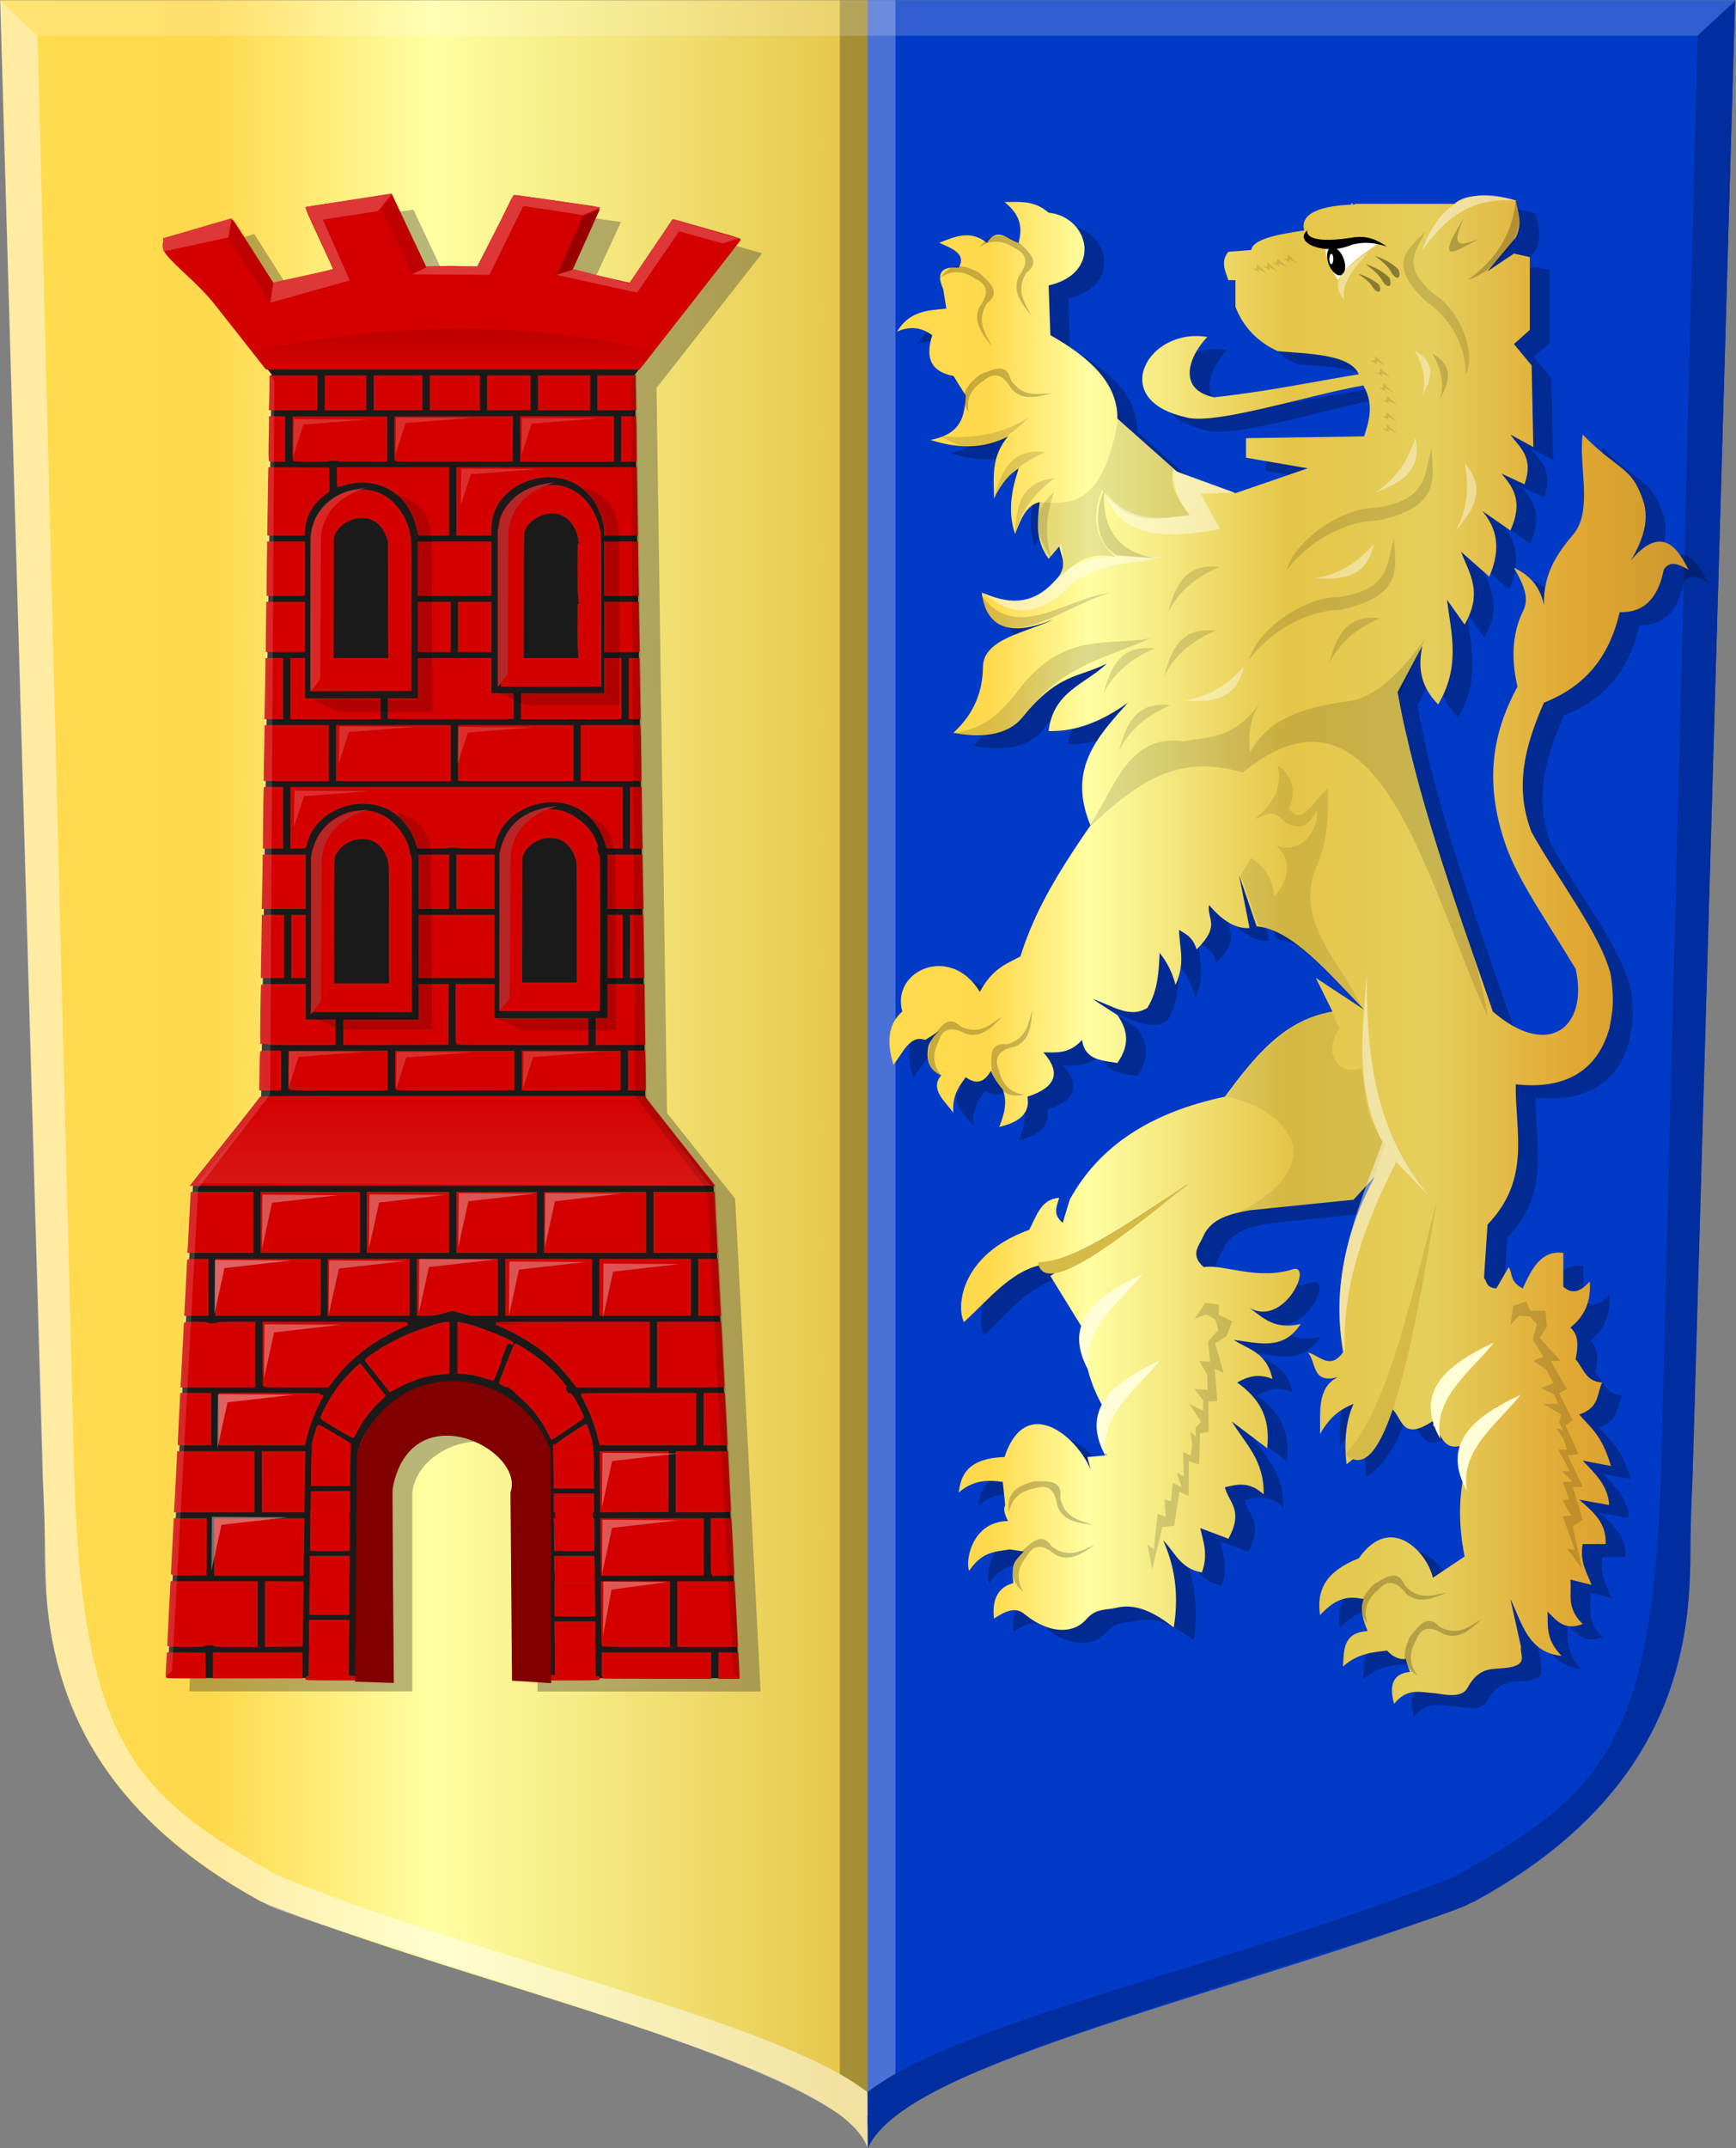 <?xml version="1.0" encoding="UTF-8" standalone="no"?>
<!-- Created with Inkscape (http://www.inkscape.org/) -->

<svg
   xmlns:dc="http://purl.org/dc/elements/1.1/"
   xmlns:cc="http://creativecommons.org/ns#"
   xmlns:rdf="http://www.w3.org/1999/02/22-rdf-syntax-ns#"
   xmlns:svg="http://www.w3.org/2000/svg"
   xmlns="http://www.w3.org/2000/svg"
   xmlns:xlink="http://www.w3.org/1999/xlink"
   xmlns:sodipodi="http://sodipodi.sourceforge.net/DTD/sodipodi-0.dtd"
   xmlns:inkscape="http://www.inkscape.org/namespaces/inkscape"
   width="606.5"
   height="749.89"
   id="svg11002"
   version="1.1"
   inkscape:version="0.48.4 r9939"
   sodipodi:docname="Nieuw document 55">
  <rect width="100%" height="100%" fill="#808080" stroke="none"/>
  <defs
     id="defs11004">
    <linearGradient
       y2="-573.326"
       x2="-557.044"
       y1="-573.326"
       x1="-836.218"
       gradientTransform="matrix(-1,0,0,1,-220.988,993.716)"
       gradientUnits="userSpaceOnUse"
       id="linearGradient10594"
       xlink:href="#linearGradient4053-4-8-3-8-0"
       inkscape:collect="always" />
    <linearGradient
       id="linearGradient4053-4-8-3-8-0">
      <stop
         style="stop-color:#cc992d;stop-opacity:1;"
         offset="0"
         id="stop4055-9-6-3-1-1" />
      <stop
         style="stop-color:#e1a832;stop-opacity:1;"
         offset="0.143"
         id="stop4057-8-0-4-3-2" />
      <stop
         id="stop4059-2-1-2-6-6"
         offset="0.321"
         style="stop-color:#e5cf5c;stop-opacity:1;" />
      <stop
         style="stop-color:#e5c547;stop-opacity:1;"
         offset="0.5"
         id="stop4061-4-2-2-7-0" />
      <stop
         id="stop4063-5-6-0-8-5"
         offset="0.75"
         style="stop-color:#ffffa3;stop-opacity:1;" />
      <stop
         style="stop-color:#ffd94d;stop-opacity:1;"
         offset="0.875"
         id="stop4065-2-0-1-9-4" />
      <stop
         id="stop4067-9-5-2-5-6"
         offset="1"
         style="stop-color:#ffdb4e;stop-opacity:1;" />
    </linearGradient>
    <linearGradient
       inkscape:collect="always"
       xlink:href="#linearGradient6288"
       id="linearGradient6294"
       x1="124.938"
       y1="199.636"
       x2="139.697"
       y2="199.636"
       gradientUnits="userSpaceOnUse"
       gradientTransform="matrix(0,1,-1,0,383.65,78.692)" />
    <linearGradient
       inkscape:collect="always"
       id="linearGradient6288">
      <stop
         style="stop-color:#000000;stop-opacity:1;"
         offset="0"
         id="stop6290" />
      <stop
         style="stop-color:#000000;stop-opacity:0;"
         offset="1"
         id="stop6292" />
    </linearGradient>
    <linearGradient
       inkscape:collect="always"
       xlink:href="#linearGradient6278"
       id="linearGradient6284"
       x1="116.319"
       y1="475.54"
       x2="147.785"
       y2="475.54"
       gradientUnits="userSpaceOnUse"
       gradientTransform="matrix(0,-1,1,0,-291.791,618.965)" />
    <linearGradient
       inkscape:collect="always"
       id="linearGradient6278">
      <stop
         style="stop-color:#ffffff;stop-opacity:1;"
         offset="0"
         id="stop6280" />
      <stop
         style="stop-color:#ffffff;stop-opacity:0;"
         offset="1"
         id="stop6282" />
    </linearGradient>
    <linearGradient
       inkscape:collect="always"
       xlink:href="#linearGradient4053-4-8-3-8"
       id="linearGradient4805"
       x1="-26.264"
       y1="452.464"
       x2="575.714"
       y2="452.464"
       gradientUnits="userSpaceOnUse"
       gradientTransform="matrix(-1,0,0,1,1191.503,-1012.577)" />
    <linearGradient
       id="linearGradient4053-4-8-3-8">
      <stop
         style="stop-color:#cc992d;stop-opacity:1;"
         offset="0"
         id="stop4055-9-6-3-1" />
      <stop
         style="stop-color:#e1a832;stop-opacity:1;"
         offset="0.143"
         id="stop4057-8-0-4-3" />
      <stop
         id="stop4059-2-1-2-6"
         offset="0.321"
         style="stop-color:#e5cf5c;stop-opacity:1;" />
      <stop
         style="stop-color:#e5c547;stop-opacity:1;"
         offset="0.5"
         id="stop4061-4-2-2-7" />
      <stop
         id="stop4063-5-6-0-8"
         offset="0.75"
         style="stop-color:#ffffa3;stop-opacity:1;" />
      <stop
         style="stop-color:#ffd94d;stop-opacity:1;"
         offset="0.875"
         id="stop4065-2-0-1-9" />
      <stop
         id="stop4067-9-5-2-5"
         offset="1"
         style="stop-color:#ffdb4e;stop-opacity:1;" />
    </linearGradient>
    <linearGradient
       y2="452.464"
       x2="575.714"
       y1="452.464"
       x1="-26.264"
       gradientTransform="matrix(-1,0,0,1,601.147,11.373)"
       gradientUnits="userSpaceOnUse"
       id="linearGradient11000"
       xlink:href="#linearGradient4053-4-8-3-8"
       inkscape:collect="always" />
  </defs>
  <sodipodi:namedview
     id="base"
     pagecolor="#ffffff"
     bordercolor="#666666"
     borderopacity="1.0"
     inkscape:pageopacity="0.0"
     inkscape:pageshadow="2"
     inkscape:zoom="0.35"
     inkscape:cx="349.6786"
     inkscape:cy="306.37334"
     inkscape:document-units="px"
     inkscape:current-layer="layer1"
     showgrid="false"
     fit-margin-top="0"
     fit-margin-left="0"
     fit-margin-right="0"
     fit-margin-bottom="0"
     inkscape:window-width="1600"
     inkscape:window-height="837"
     inkscape:window-x="-8"
     inkscape:window-y="-8"
     inkscape:window-maximized="1" />
  <g
     inkscape:label="Laag 1"
     inkscape:groupmode="layer"
     id="layer1"
     transform="translate(-25.321,-88.846)">
    <path
       style="fill:url(#linearGradient11000);fill-opacity:1;stroke:none"
       d="m 25.432,88.938 16.162,556.594 c 2.858,42.751 24.327,79.546 74.751,107.076 70.801,28.709 203.35,57.418 212.132,86.127 l 0,-749.797 298.932,0 z"
       id="path3000"
       inkscape:connector-curvature="0"
       sodipodi:nodetypes="ccccccc" />
    <path
       style="fill:#013ac6;fill-opacity:1;stroke:none"
       d="m 631.516,88.934 -16.162,556.594 c -2.857,42.751 -24.327,79.546 -74.751,107.076 -70.801,28.709 -203.35,57.418 -212.132,86.127 l 0,-749.797 -298.932,0 z"
       id="path3000-1"
       inkscape:connector-curvature="0"
       sodipodi:nodetypes="ccccccc" />
    <path
       style="fill:#333333;fill-opacity:0.344;stroke:none"
       d="m 191.238,186.894 -9.58,0.377 -11.901,-25.242 -29.555,4.27 10.07,21.726 -21.84,5.023 -14.255,-22.479 -23.278,6.656 36.879,46.968 -3.662,253.174 -23.801,29.889 -8.893,172.048 77.943,0 0,-69.573 c 1.185,-9.69 11.588,-17.156 21.873,-17.582 l 12.39,-113.024 z"
       id="path4815"
       inkscape:connector-curvature="0"
       sodipodi:nodetypes="ccccccccccccccccc" />
    <path
       style="fill:#333333;fill-opacity:0.344;stroke:none"
       d="m 191.236,186.957 9.58,0.377 11.901,-25.242 29.555,4.27 -10.07,21.726 21.84,5.023 14.255,-22.479 23.278,6.656 -36.879,46.968 3.662,253.174 23.801,29.889 8.893,172.048 -77.943,0 0,-69.573 c -1.185,-9.69 -11.588,-17.156 -21.873,-17.582 l -12.39,-113.024 z"
       id="path4815-8"
       inkscape:connector-curvature="0"
       sodipodi:nodetypes="ccccccccccccccccc" />
    <rect
       style="fill:#333333;fill-opacity:0.344;stroke:none"
       id="rect5821"
       width="2.793"
       height="21.387"
       x="189.881"
       y="552.664" />
    <rect
       style="fill:#ebebeb;fill-opacity:0.354;stroke:none"
       id="rect5823"
       width="33.411"
       height="1.237"
       x="123.884"
       y="510.27" />
    <path
       style="fill:#1a1a1a;fill-opacity:1;stroke:none"
       d="m 183.662,182.252 -9.58,0.377 -11.901,-25.242 -29.555,4.27 10.07,21.726 -21.84,5.023 -14.255,-22.479 -23.278,6.656 36.879,46.968 -3.662,253.174 -23.801,29.889 -8.893,172.048 77.943,0 0,-69.573 c 1.185,-9.69 11.588,-17.156 21.873,-17.582 l 12.39,-113.024 z"
       id="path4815-4"
       inkscape:connector-curvature="0"
       sodipodi:nodetypes="ccccccccccccccccc" />
    <path
       style="fill:#1a1a1a;fill-opacity:1;stroke:none"
       d="m 183.66,182.315 9.58,0.377 11.901,-25.242 29.555,4.27 -10.07,21.726 21.84,5.023 14.255,-22.479 23.278,6.656 -36.879,46.968 3.662,253.174 23.801,29.889 8.893,172.048 -77.943,0 0,-69.573 c -1.185,-9.69 -11.588,-17.156 -21.873,-17.582 l -12.39,-113.024 z"
       id="path4815-8-7"
       inkscape:connector-curvature="0"
       sodipodi:nodetypes="ccccccccccccccccc" />
    <path
       style="fill:#d40000;stroke:#ce0702;stroke-opacity:1"
       d="m 132.498,674.741 c 0,-0.17 0.183,-0.279 0.529,-0.315 l 0.529,-0.056 0.071,-4.051 0.071,-4.051 6.524,-0.047 6.524,-0.047 0,4.053 0,4.053 0.6,0 c 0.33,0 1.122,0.053 1.761,0.116 l 1.161,0.115 0.038,-4.122 0.038,-4.122 5.396,-0.048 5.396,-0.047 0,-1.438 0,-1.438 -5.36,0 -5.36,0 0,-9.497 c 0,-5.223 0.042,-10.165 0.091,-10.982 l 0.091,-1.485 5.269,0 5.269,0 0,-1.44 0,-1.44 -5.29,0 -5.29,0 0,-6.813 c 0,-3.747 0.042,-8.041 0.093,-9.542 l 0.092,-2.729 5.197,0 5.197,0 0,-1.53 0,-1.53 -5.219,0 -5.219,0 0,-5.176 c 2e-4,-2.847 0.042,-7.424 0.093,-10.172 l 0.093,-4.996 7.309,0 7.309,0 1.157,-1.192 c 0.636,-0.656 1.352,-1.344 1.591,-1.529 0.427,-0.331 0.304,-0.337 -8.068,-0.383 l -8.502,-0.047 0.524,-1.08 c 2.954,-6.088 8.04,-11.598 13.558,-14.686 2.743,-1.535 1.98,-1.427 10.042,-1.427 l 7.198,0 0,-1.431 0,-1.431 -0.741,-0.056 c -0.444,-0.033 0.036,-0.118 1.198,-0.211 1.198,-0.096 2.356,-0.088 3.033,0.021 l 1.095,0.176 -1.799,0.026 -1.799,0.025 0,1.434 0,1.434 7.371,0.052 7.37,0.051 1.756,1.032 c 6.074,3.569 10.67,8.544 13.805,14.947 l 0.595,1.215 -8.26,0 -8.26,0 1.412,1.357 c 0.776,0.746 1.449,1.435 1.496,1.53 0.052,0.107 2.791,0.173 7.176,0.173 l 7.093,0 0.093,5.266 c 0.051,2.896 0.093,7.474 0.093,10.172 l 0,4.906 -4.937,0 -4.937,0 0,1.53 0,1.53 4.915,0 4.915,0 0.093,2.999 c 0.051,1.65 0.093,5.944 0.093,9.542 l 0,6.543 -5.008,0 -5.008,0 0,1.44 0,1.44 4.987,0 4.986,0 0.091,1.755 c 0.05,0.966 0.091,5.907 0.092,10.982 l 0,9.227 -5.078,0 -5.078,0 0,1.438 0,1.438 5.113,0.048 5.114,0.048 0.038,4.028 0.038,4.028 0.438,-0.112 c 0.241,-0.061 1.033,-0.112 1.761,-0.112 l 1.322,0 0,-3.963 0,-3.963 6.595,0.047 6.595,0.047 0.071,4.051 0.071,4.051 0.741,0.054 c 0.533,0.039 0.741,0.128 0.741,0.315 0,0.226 -1.968,0.261 -14.741,0.261 l -14.741,0 0,-35.872 0,-35.872 -0.807,-1.53 c -1.156,-2.192 -4.114,-5.911 -5.895,-7.41 -3.461,-2.913 -7.313,-4.757 -12.175,-5.829 -2.45,-0.54 -3.042,-0.549 -5.192,-0.078 -3.29,0.721 -7.09,2.224 -9.434,3.732 -3.523,2.266 -6.521,5.556 -8.759,9.609 l -0.762,1.381 0,35.935 0,35.935 -14.741,0 c -12.734,0 -14.741,-0.035 -14.741,-0.259 z m 103.364,-0.4 c 0.134,-0.068 0.176,-1.066 0.176,-4.127 l 0,-4.036 18.62,0 18.62,0 0,4.141 0,4.141 -18.797,-0.014 c -10.338,-0.01 -18.717,-0.055 -18.62,-0.105 z m 40.943,-4.025 0,-4.144 2.998,0.048 2.998,0.048 0.162,2.971 c 0.089,1.634 0.169,3.477 0.176,4.096 l 0.014,1.125 -3.174,0 -3.174,0 0,-4.144 z m -193.115,3.653 c 0,-0.628 0.295,-6.283 0.367,-7.027 l 0.074,-0.767 6.233,0.047 6.233,0.047 0.037,4.006 0.038,4.006 -6.492,0 c -6.06,0 -6.492,-0.021 -6.492,-0.311 z m 16.504,-3.739 0,-4.051 15.164,0 15.164,0 0,4.051 0,4.051 -15.164,0 -15.164,0 z m -15.94,-7.172 c 0,-0.496 0.985,-19.519 1.066,-20.598 l 0.085,-1.125 14.73,0 14.73,0 0,10.982 0,10.982 -7.335,0 c -6.426,0 -7.335,-0.034 -7.335,-0.27 0,-0.226 -0.288,-0.27 -1.748,-0.27 -1.424,0 -1.763,0.05 -1.829,0.27 -0.07,0.234 -0.894,0.27 -6.222,0.27 -5.034,0 -6.141,-0.043 -6.141,-0.241 z m 34.137,-10.741 0,-10.986 6.242,0.047 6.242,0.047 -0.055,5.401 c -0.03,2.971 -0.094,7.872 -0.141,10.892 l -0.086,5.491 -6.101,0.047 -6.101,0.047 0,-10.986 z m 15.376,6.751 0,-4.231 6.559,0 6.559,0 0,2.042 c 0,1.123 -0.042,3.027 -0.092,4.231 l -0.092,2.189 -6.467,0 -6.467,0 0,-4.231 z m 85.857,2.853 c -0.05,-0.758 -0.091,-2.54 -0.091,-3.961 l 0,-2.583 6.63,0 6.63,0 0,3.961 0,3.961 -6.539,0 -6.539,0 -0.091,-1.377 z m 16.35,1.152 c -0.03,-0.124 -0.093,-5.066 -0.141,-10.982 l -0.087,-10.757 11.572,0 11.572,0 0,10.982 0,10.982 -11.43,0 c -9.021,0 -11.442,-0.048 -11.485,-0.225 z m 26.442,-10.742 0,-10.967 9.518,0.01 9.518,0.01 0.069,0.565 c 0.075,0.61 1.069,20.045 1.067,20.864 l 0,0.495 -10.086,0 -10.086,0 0,-10.967 z m -42.883,-5.326 0,-5.671 6.559,0 6.559,0 0,2.566 c 0,1.411 0.042,3.963 0.093,5.671 l 0.092,3.106 -6.652,0 -6.652,0 0,-5.671 z m -85.624,0.945 c 0,-2.302 0.042,-4.733 0.091,-5.401 l 0.09,-1.215 6.398,0 6.398,0 0,5.401 0,5.401 -6.489,0 -6.489,0 0,-4.186 z m -48.386,-9.63 c 0,-0.342 0.845,-16.484 0.923,-17.645 l 0.088,-1.305 5.279,0 5.279,0 -0.037,9.497 -0.037,9.497 -5.748,0.047 c -3.162,0.026 -5.748,-0.014 -5.748,-0.09 z m 15.094,-9.409 0,-9.542 15.299,0 15.299,0 -0.066,3.286 c -0.037,1.807 -0.105,6.101 -0.152,9.542 l -0.086,6.256 -15.148,0 -15.148,0 0,-9.542 z m 33.432,6.573 0,-2.972 6.492,0 6.492,0 -0.039,2.926 -0.038,2.925 -6.454,0.047 -6.454,0.047 0,-2.972 z m 85.438,2.85 c -0.053,-0.067 -0.095,-1.405 -0.095,-2.972 l 0,-2.851 6.547,0 6.547,0 0.093,1.485 c 0.052,0.817 0.072,2.133 0.048,2.925 l -0.045,1.44 -6.499,0.047 c -3.575,0.026 -6.542,-0.01 -6.595,-0.075 z m 16.21,-3.707 c -0.049,-2.104 -0.104,-6.399 -0.121,-9.543 l -0.032,-5.716 17.599,10e-5 17.599,2e-4 -0.037,9.497 -0.037,9.497 -17.441,0.046 -17.441,0.046 -0.09,-3.826 z m 38.521,3.705 c -0.052,-0.066 -0.094,-4.36 -0.094,-9.542 l 0,-9.422 3.097,0 3.097,0 0.069,0.585 c 0.068,0.567 0.939,17.55 0.934,18.184 0,0.291 -0.265,0.315 -3.506,0.315 -1.927,0 -3.545,-0.054 -3.597,-0.12 z m -140.028,-12.636 c 0,-2.263 0.041,-4.612 0.091,-5.221 l 0.091,-1.107 6.413,0 c 5.79,0 6.405,0.027 6.328,0.285 -0.047,0.157 -0.086,2.506 -0.086,5.221 l 0,4.936 -6.418,0 -6.418,0 0,-4.114 z m 85.202,0 c 0,-2.263 -0.041,-4.612 -0.091,-5.221 l -0.091,-1.107 6.65,0 6.65,0 0,5.221 0,5.221 -6.559,0 -6.559,0 0,-4.114 z M 86.695,615.363 c 0.044,-0.52 0.29,-5.097 0.546,-10.172 l 0.465,-9.227 13.016,0 13.016,0 0,10.172 0,10.172 -13.561,0 -13.561,0 0.081,-0.945 z m 30.569,-9.227 0,-10.172 7.133,0 7.133,0 -0.08,4.096 c -0.044,2.253 -0.119,6.83 -0.166,10.172 l -0.086,6.076 -6.966,0 -6.966,0 0,-10.172 z m 17.101,6.976 0.038,-3.196 6.383,-0.047 6.383,-0.047 0,3.243 0,3.242 -6.422,0 -6.421,0 0.038,-3.196 z m 84.888,0.405 0,-2.791 6.559,0 6.559,0 0,2.791 0,2.791 -6.559,0 -6.559,0 z m 16.222,-0.06 c 0,-1.569 -0.042,-6.147 -0.093,-10.173 l -0.093,-7.321 11.591,0 11.591,0 -0.037,10.127 -0.037,10.127 -11.461,0.046 -11.461,0.046 0,-2.852 z m 26.379,-7.322 0,-10.172 8.675,0 8.675,0 0,0.435 c 0,0.239 0.222,4.708 0.494,9.93 0.272,5.222 0.494,9.604 0.494,9.737 0,0.2 -1.581,0.242 -9.169,0.242 l -9.169,0 z m -42.601,-0.601 c 0,-1.37 -0.042,-4.084 -0.093,-6.031 l -0.093,-3.54 6.582,0 6.582,0 0,3.572 c 0,1.965 0.042,4.679 0.092,6.031 l 0.092,2.459 -6.581,0 -6.581,0 0,-2.492 z m -84.779,-1.801 c 0,-1.866 0.042,-4.377 0.092,-5.581 l 0.092,-2.189 6.348,0 6.348,0 -0.093,2.729 c -0.051,1.501 -0.092,4.013 -0.092,5.581 l 0,2.852 -6.348,0 -6.348,0 0,-3.392 z m -46.551,-11.359 c 0,-0.623 0.655,-13.554 0.783,-15.45 l 0.088,-1.305 4.925,0 4.925,0 0,8.642 0,8.642 -5.36,0 -5.36,0 0,-0.528 z m 14.247,-8.113 0,-8.642 17.927,0 c 9.86,0 17.906,0.06 17.88,0.135 -0.026,0.074 -0.497,0.986 -1.048,2.025 -2.143,4.046 -4.018,9.091 -5.136,13.818 l -0.309,1.305 -14.657,0 -14.657,0 z m 32.652,8.151 c 0.159,-0.807 1.5,-5.226 1.683,-5.546 0.152,-0.265 0.72,0.03 5.382,2.795 2.867,1.7 5.239,3.125 5.271,3.167 0.033,0.041 -2.752,0.075 -6.187,0.075 l -6.245,0 0.097,-0.491 z m 85.43,0.421 c 0.131,-0.155 9.592,-6.412 9.695,-6.412 0.155,0 2.002,5.924 2.002,6.423 0,0.032 -2.645,0.059 -5.878,0.059 -3.233,0 -5.851,-0.031 -5.819,-0.069 z m 14.438,-1.956 c -0.685,-2.639 -1.617,-5.548 -2.486,-7.762 -0.677,-1.723 -2.497,-5.574 -3.169,-6.703 -0.182,-0.306 -0.331,-0.61 -0.331,-0.675 0,-0.065 8.855,-0.118 19.678,-0.118 l 19.678,0 0,8.642 0,8.642 -16.422,0 -16.422,0 z m 36.897,-6.616 0,-8.642 3.236,0 3.236,0 0.078,0.765 c 0.043,0.421 0.237,4.046 0.433,8.057 0.195,4.01 0.374,7.555 0.397,7.877 l 0.042,0.585 -3.71,0 -3.71,0 0,-8.642 z m -54.229,5.185 c -2.28,-4.806 -5.839,-9.497 -9.697,-12.778 l -1.127,-0.958 8.863,-0.05 c 4.875,-0.027 8.99,-0.01 9.145,0.041 0.498,0.16 4.302,7.17 4.302,7.928 0,0.165 -10.514,7.306 -10.732,7.289 -0.032,0 -0.372,-0.665 -0.755,-1.472 z m -74.314,-2.241 c -2.929,-1.745 -5.325,-3.262 -5.325,-3.371 0,-0.593 3.727,-7.622 4.282,-8.077 0.089,-0.072 4.01,-0.134 8.714,-0.135 7.062,0 8.58,0.04 8.712,0.243 0.128,0.197 -0.059,0.439 -0.935,1.212 -3.741,3.3 -7.189,7.84 -9.264,12.2 -0.289,0.608 -0.601,1.104 -0.692,1.103 -0.091,0 -2.562,-1.43 -5.491,-3.175 z m -54.07,-15.771 c 0.082,-1.226 1.066,-20.156 1.066,-20.5 0,-0.088 1.67,-0.159 3.743,-0.159 3.197,0 3.754,0.039 3.824,0.27 0.066,0.219 0.396,0.27 1.744,0.27 1.348,0 1.678,-0.051 1.744,-0.27 0.071,-0.234 0.925,-0.27 6.504,-0.27 l 6.423,0 0,10.982 0,10.982 -12.567,0 -12.567,0 0.087,-1.305 z m 28.667,1.185 c -0.052,-0.066 -0.094,-5.008 -0.094,-10.982 l 0,-10.862 25.215,0.01 c 13.868,0 25.12,0.074 25.003,0.158 -0.116,0.084 -1.132,0.563 -2.257,1.066 -5.97,2.666 -11.054,5.837 -15.799,9.854 -3.039,2.573 -4.913,4.531 -7.605,7.945 l -2.316,2.937 -11.027,0 c -6.065,0 -11.069,-0.054 -11.121,-0.12 z m 27.803,-1.492 c 1.289,-1.575 4.261,-4.626 5.173,-5.312 l 0.469,-0.352 2.803,3.47 c 1.542,1.909 2.824,3.546 2.85,3.638 0.028,0.102 -2.42,0.165 -6.277,0.16 l -6.324,-0.01 1.307,-1.596 z m 11.423,-2.844 c -1.98,-2.451 -3.607,-4.513 -3.616,-4.582 -0.023,-0.194 2.759,-2.158 5.275,-3.724 5.266,-3.279 11.089,-5.851 18.409,-8.132 2.382,-0.742 3.358,-0.963 4.549,-1.03 1.124,-0.064 1.516,-0.147 1.516,-0.322 0,-0.13 0.067,-0.289 0.149,-0.354 0.238,-0.188 0.838,0.077 0.838,0.37 0,0.211 0.216,0.267 1.042,0.267 2.709,0 12.943,3.601 18.528,6.52 0.909,0.475 0.886,0.595 -0.046,0.234 -0.381,-0.148 -0.704,-0.269 -0.717,-0.27 -0.013,0 -1.179,2.894 -2.591,6.434 -1.412,3.54 -2.613,6.5 -2.669,6.579 -0.057,0.078 -0.954,-0.139 -1.994,-0.483 -4.975,-1.645 -8.54,-2.09 -13.984,-1.744 -6.62,0.42 -10.594,1.475 -16.298,4.325 -0.627,0.313 -1.057,0.371 -2.767,0.371 l -2.025,0 -3.601,-4.456 z m 45.177,4.34 c -0.722,-0.298 -1.98,-1.03 -1.945,-1.132 0.023,-0.067 1.204,-3.058 2.625,-6.646 2.378,-6.005 2.609,-6.516 2.892,-6.412 0.658,0.243 5.745,3.499 7.149,4.577 3.362,2.58 6.367,5.446 8.534,8.141 l 1.27,1.579 -10.157,-0.01 c -5.586,-0.01 -10.252,-0.049 -10.368,-0.097 z m 22.357,-3.082 c -4.203,-5.297 -8.238,-8.944 -13.881,-12.549 -3.28,-2.095 -8.344,-4.75 -11.05,-5.793 -0.368,-0.142 -0.67,-0.296 -0.67,-0.341 0,-0.046 11.934,-0.083 26.52,-0.083 l 26.52,0 0,10.982 0,10.982 -12.451,0 -12.451,0 z m 30.965,-7.785 0,-10.982 10.711,0 10.711,0 0.079,0.945 c 0.075,0.893 1.076,20.315 1.071,20.794 0,0.178 -2.354,0.225 -11.287,0.225 l -11.285,0 0,-10.982 z m -165.117,-15.078 c 0.073,-0.914 0.92,-17.209 0.92,-17.683 0,-0.122 1.113,-0.185 3.244,-0.185 l 3.244,0 0,9.452 0,9.452 -3.745,0 -3.745,0 0.082,-1.035 z m 10.794,-8.417 0,-9.452 17.915,0 17.915,0 0,9.452 0,9.452 -17.915,0 -17.915,0 z m 39.215,0 0,-9.452 13.824,0 13.824,0 0,9.452 0,9.452 -13.824,0 -13.824,0 z m 31.175,0 0,-9.452 13.683,0 13.683,0 0,9.452 0,9.452 -4.479,0 -4.479,0 -3.214,-0.844 -3.214,-0.844 -3.206,0.841 c -3.182,0.835 -3.226,0.841 -5.99,0.841 l -2.785,0 0,-9.452 z m 30.893,0 0,-9.452 14.671,0 14.67,0 0,9.452 0,9.452 -14.67,0 -14.671,0 z m 32.868,0 0,-9.452 15.517,0 15.517,0 0,9.452 0,9.452 -15.517,0 -15.517,0 z m 34.56,0 0,-9.452 2.951,0 2.951,0 0.084,1.125 c 0.047,0.619 0.241,4.285 0.433,8.147 0.192,3.862 0.388,7.609 0.437,8.327 l 0.088,1.305 -3.473,0 -3.473,0 0,-9.452 z M 91.375,524.895 c 0.043,-0.47 0.269,-4.785 0.503,-9.587 0.235,-4.803 0.459,-8.995 0.499,-9.317 l 0.073,-0.585 10.432,0 10.432,0 0,10.172 0,10.172 -11.008,0 -11.008,0 0.077,-0.855 z m 25.465,-9.317 0,-10.172 16.857,0 16.857,0 0,10.172 0,10.172 -16.857,0 -16.857,0 z m 37.099,0 0,-10.172 13.895,0 13.895,0 0,10.172 0,10.172 -13.895,0 -13.895,0 z m 31.316,0 0,-10.172 13.542,0 13.542,0 0,10.172 0,10.172 -13.542,0 -13.542,0 z m 30.611,0 0,-10.172 17.351,0 17.351,0 0,10.172 0,10.172 -17.351,0 -17.351,0 z m 38.228,0 0,-10.172 10.197,0 10.197,0 0.463,9.227 c 0.255,5.075 0.499,9.652 0.543,10.172 l 0.08,0.945 -10.74,0 -10.74,0 z M 97.414,496.261 c 2.654,-3.347 7.985,-10.048 11.845,-14.893 3.86,-4.844 7.054,-8.952 7.098,-9.128 0.076,-0.307 2.963,-0.321 67.078,-0.321 l 66.999,0 0.121,0.405 c 0.067,0.223 4.937,6.455 10.823,13.848 5.886,7.394 11.176,14.057 11.756,14.808 l 1.054,1.365 -90.8,0 -90.801,0 z m 19.071,-33.568 c 0.057,-3.49 0.132,-6.407 0.167,-6.481 0.035,-0.074 1.488,-0.135 3.229,-0.135 l 3.166,0 0,6.481 0,6.481 -3.333,0 -3.333,0 z m 10.153,6.12 c -0.038,-0.124 -0.051,-3.021 -0.031,-6.436 l 0.037,-6.21 16.822,-0.035 16.822,-0.035 0,6.471 0,6.471 -16.791,0 c -13.346,0 -16.805,-0.047 -16.859,-0.226 z m 37.241,0 c -0.037,-0.125 -0.052,-3.021 -0.031,-6.437 l 0.037,-6.21 20.313,0 20.313,0 0,6.391 0,6.391 -20.282,0.046 c -16.204,0.036 -20.296,0 -20.35,-0.181 z m 44.229,-6.255 0,-6.483 16.751,0.046 16.751,0.046 0,6.391 0,6.391 -16.751,0.046 -16.751,0.046 0,-6.483 z m 37.099,0 0,-6.481 2.517,0 2.517,0 0.092,3.376 c 0.051,1.857 0.093,4.773 0.093,6.481 l 0,3.106 -2.61,0 -2.61,0 0,-6.481 z m -128.52,-9.437 c -0.052,-0.067 0.215,-20.117 0.271,-20.224 0.013,-0.025 3.324,-0.045 7.358,-0.045 l 7.335,0 0,6.211 0,6.211 5.219,0 5.219,0 0,3.961 0,3.961 -12.672,0 c -6.97,0 -12.699,-0.034 -12.731,-0.074 z m 29.071,-3.886 0,-3.961 13.119,0 13.119,0 0,-6.211 0,-6.211 4.797,0 4.797,0 -0.037,10.127 -0.037,10.127 -17.88,0.046 -17.88,0.046 0,-3.962 z m 39.309,3.84 c -0.052,-0.066 -0.094,-4.643 -0.094,-10.172 l 0,-10.052 6.348,0 6.348,0 0,5.941 0,5.941 16.363,0 16.363,0 0,4.231 0,4.231 -22.617,0 c -12.439,0 -22.659,-0.054 -22.711,-0.12 z m 48.855,-4.109 0,-4.232 2.046,0 2.045,0 0,-5.941 0,-5.941 5.979,0 5.979,0 0.098,8.237 c 0.054,4.53 0.109,9.087 0.122,10.127 l 0.024,1.89 -8.146,0.047 -8.146,0.047 0,-4.232 z m -99.416,-34.253 0.041,-26.96 0.317,-1.431 c 1.504,-6.782 6.293,-11.796 13.01,-13.622 1.797,-0.488 5.608,-0.585 7.335,-0.186 4.262,0.985 7.863,3.728 10.577,8.056 0.917,1.462 1.827,3.445 1.815,3.955 0,0.191 0.237,1.197 0.536,2.237 l 0.544,1.891 0.037,26.51 0.038,26.51 -17.145,0 -17.145,0 0.041,-26.96 z m 27.192,-2.983 c 0,-23.404 0.077,-21.592 -1.033,-24.337 -1.121,-2.773 -3.167,-4.822 -5.696,-5.706 -1.553,-0.543 -4.706,-0.543 -6.274,0 -2.591,0.896 -4.682,2.459 -5.923,4.428 -1.276,2.024 -1.169,-0.15 -1.214,24.639 l -0.039,21.919 10.09,0 10.09,0 0,-20.941 z m 38.543,2.263 0.037,-27.32 0.334,-1.26 c 2.041,-7.714 8.295,-12.994 16.03,-13.534 3.504,-0.244 6.914,0.751 9.874,2.883 3.598,2.592 5.467,4.899 6.901,8.521 0.485,1.225 0.485,1.229 0.167,1.283 l -0.319,0.054 0.417,1.521 c 0.245,0.893 0.495,1.521 0.607,1.521 0.159,0 0.19,4.314 0.189,26.06 0,14.333 -0.038,26.405 -0.083,26.825 l -0.082,0.765 -17.055,0 -17.055,0 0.037,-27.32 z m 27.051,-2.751 c 0,-20.88 0,-21.08 -0.294,-22.189 -0.499,-1.9 -1.134,-3.212 -2.245,-4.64 -1.214,-1.561 -2.475,-2.488 -4.189,-3.082 -1.496,-0.518 -4.286,-0.556 -5.896,-0.081 -3.241,0.957 -5.933,3.218 -6.936,5.824 l -0.4,1.038 -0.037,22.099 -0.037,22.099 10.017,0 10.017,0 0,-21.07 z m -110.259,12.653 c 0.05,-3.243 0.131,-7.982 0.179,-10.532 l 0.089,-4.636 3.366,0 3.366,0 0,10.532 0,10.532 -3.546,0 -3.546,0 0.091,-5.896 z m 10.527,-4.636 0,-10.532 2.046,0 2.045,0 0,10.532 0,10.532 -2.045,0 -2.046,0 z m 44.435,0 0,-10.532 12.837,0 12.837,0 0,10.532 0,10.532 -12.837,0 -12.837,0 z m 66.017,0 0,-10.532 2.186,0 2.187,0 0,10.532 0,10.532 -2.187,0 -2.186,0 z m 7.899,0 0,-10.532 1.816,0 1.816,0 0.087,2.836 c 0.048,1.56 0.129,6.299 0.179,10.532 l 0.091,7.697 -1.994,0 -1.994,0 0,-10.532 z M 117.333,403.461 c 0.04,-1.213 0.112,-5.264 0.16,-9.002 l 0.086,-6.796 7.037,0 7.037,0 0,9.002 0,9.002 -7.197,0 -7.196,0 0.073,-2.205 z m 54.663,-6.796 0,-9.002 4.867,0 4.867,0 0,9.002 0,9.002 -4.867,0 -4.867,0 z m 13.26,0 0,-9.002 6.207,0 6.207,0 0,9.002 0,9.002 -6.207,0 -6.207,0 z m 52.757,0 0,-9.002 5.627,0 5.627,0 0.086,4.636 c 0.048,2.55 0.123,6.601 0.168,9.002 l 0.082,4.366 -5.794,0 -5.794,0 0,-9.002 z M 117.745,375.105 c 0.053,-5.223 0.132,-9.841 0.176,-10.262 l 0.08,-0.765 2.876,0 2.876,0 0,10.262 0,10.262 -3.052,0 -3.051,0 0.096,-9.497 z m 9.534,-0.765 0,-10.262 57.554,0 57.553,0 0,10.266 0,10.266 -2.409,-0.049 -2.409,-0.049 -0.391,-1.283 c -3.283,-10.773 -12.448,-16.463 -23.171,-14.387 -6.338,1.228 -11.818,5.066 -14.455,10.122 -0.822,1.577 -1.501,3.559 -1.669,4.873 l -0.098,0.765 -6.265,0 c -4.082,0 -6.265,-0.063 -6.265,-0.18 0,-0.111 -0.682,-0.18 -1.763,-0.18 -1.081,0 -1.763,0.069 -1.763,0.18 0,0.117 -1.806,0.18 -5.136,0.18 l -5.136,0 -0.43,-1.32 c -2.297,-7.043 -7.076,-11.889 -13.42,-13.609 -9.932,-2.693 -21.364,2.573 -24.789,11.418 -0.351,0.907 -0.777,2.35 -0.97,3.286 -0.035,0.168 -0.618,0.225 -2.308,0.225 l -2.261,0 0,-10.262 z m 118.634,0 0,-10.262 1.533,0 1.533,0 0.091,8.237 c 0.05,4.53 0.13,9.148 0.177,10.262 l 0.086,2.025 -1.71,0 -1.71,0 0,-10.262 z M 118.027,354.851 c 0.048,-3.392 0.125,-7.564 0.171,-9.272 l 0.084,-3.106 10.706,0 10.706,0 0,9.272 0,9.272 -10.877,0 -10.876,0 0.087,-6.166 z m 25.192,-3.106 0,-9.272 19.537,0 19.537,0 0,9.272 0,9.272 -19.537,0 -19.537,0 z m 42.601,0 0,-9.272 19.678,0 19.678,0 0,9.272 0,9.272 -19.678,0 -19.678,0 z m 42.883,0 0,-9.272 9.935,0 9.935,0 0.077,0.945 c 0.043,0.52 0.117,4.692 0.167,9.272 l 0.09,8.327 -10.101,0 -10.101,0 0,-9.272 z M 118.302,335.857 c 0.048,-1.956 0.128,-6.533 0.177,-10.172 l 0.09,-6.616 2.591,0 2.591,0 0,10.172 0,10.172 -2.769,0 -2.769,0 0.087,-3.556 z m 8.977,-6.616 0,-10.172 2.045,0 2.045,0 0,7.021 0,7.021 13.189,0 13.189,0 0,3.151 0,3.151 -15.235,0 -15.235,0 z m 33.996,7.015 0,-3.144 5.219,0 5.219,0 0,-7.021 0,-7.021 12.414,0 12.414,0 0,6.121 0,6.121 3.879,0 3.879,0 0,4.042 0,4.042 -21.512,0 -21.512,0 0,-3.144 z m 46.551,-0.894 0,-4.051 14.529,0 14.53,0 0,-6.121 0,-6.121 2.539,0 2.539,0 0,10.172 0,10.172 -17.069,0 -17.069,0 z m 37.664,-6.121 0,-10.172 1.393,0 1.393,0 0.088,4.636 c 0.048,2.55 0.128,7.127 0.177,10.172 l 0.09,5.536 -1.57,0 -1.57,0 0,-10.172 z M 134.332,303.039 c 0,-28.975 -0.033,-27.663 0.776,-30.66 0.515,-1.906 1.149,-3.106 2.68,-5.072 3.578,-4.596 8.488,-7.111 13.873,-7.109 3.882,0 7.379,1.326 10.248,3.88 1.153,1.026 3.015,3.345 3.825,4.761 1.12,1.959 2.185,4.823 2.374,6.386 0.048,0.393 0.18,1.175 0.295,1.739 0.179,0.883 0.203,4.573 0.172,26.831 l -0.036,25.807 -17.104,0.046 -17.104,0.046 0,-26.654 z m 27.051,-4.629 -0.037,-20.659 -0.412,-1.17 c -1.301,-3.695 -3.312,-5.94 -6.218,-6.942 -1.436,-0.495 -3.988,-0.539 -5.662,-0.098 -3.403,0.897 -6.142,3.135 -7.186,5.87 l -0.412,1.08 -0.037,21.289 -0.037,21.289 10.019,0 10.019,0 -0.038,-20.659 z m 39.363,29.076 c -0.034,-0.448 -0.118,-0.599 -0.362,-0.643 l -0.317,-0.057 0,-3.858 0,-3.858 0.353,0 c 0.348,0 0.353,-0.018 0.353,-1.53 0,-1.512 -0.01,-1.53 -0.353,-1.53 l -0.353,0 0,-8.282 0,-8.282 0.358,0 c 0.358,0 0.358,0 0.317,-1.485 -0.038,-1.385 -0.063,-1.489 -0.358,-1.543 l -0.317,-0.057 0,-8.989 0,-8.989 0.353,0 c 0.348,0 0.353,-0.018 0.353,-1.53 l 0,-1.53 -0.37,0 -0.37,0 0.066,-2.205 c 0.073,-2.466 0.297,-3.449 1.167,-5.12 1.52,-2.921 4.145,-5.193 8.179,-7.075 3.889,-1.815 5.46,-2.224 8.608,-2.239 2.503,-0.012 3.674,0.196 5.713,1.014 5.524,2.217 9.438,7.6 10.923,15.022 0.196,0.98 0.221,4.091 0.221,27.23 l 0,26.124 -17.06,0 -17.06,0 -0.044,-0.585 z m 27.11,-9.947 c 0,-0.9 -0.058,-1.53 -0.141,-1.53 -0.092,0 -0.141,-2.881 -0.141,-8.282 0,-5.401 0.049,-8.282 0.141,-8.282 0.083,0 0.141,-0.63 0.141,-1.53 0,-0.9 -0.058,-1.53 -0.141,-1.53 -0.092,0 -0.141,-3.121 -0.141,-9.002 0,-5.881 0.049,-9.002 0.141,-9.002 0.239,0 0.156,-1.394 -0.153,-2.571 -0.499,-1.9 -1.134,-3.212 -2.245,-4.64 -1.657,-2.13 -3.586,-3.205 -6.289,-3.505 -4.355,-0.484 -9.413,2.502 -10.836,6.395 -0.295,0.807 -0.296,0.892 -0.333,22.91 l -0.038,22.099 10.018,0 10.018,0 0,-1.53 z m -109.182,-4.546 c 2e-4,-1.659 0.042,-5.385 0.093,-8.282 l 0.093,-5.266 6.255,0 6.255,0 0,8.282 0,8.282 -6.348,0 -6.348,0 0,-3.016 z m 53.039,-5.266 0,-8.282 5.29,0 5.29,0 0,8.282 0,8.282 -5.29,0 -5.29,0 z m 14.106,0 0,-8.282 5.36,0 5.36,0 0,8.282 0,8.282 -5.36,0 -5.36,0 z m 51.065,0 0,-8.282 5.556,0 5.556,0 0.085,4.996 c 0.047,2.748 0.115,6.475 0.151,8.282 l 0.066,3.286 -5.707,0 -5.707,0 0,-8.282 z M 118.957,293.729 c 2e-4,-1.461 0.043,-5.511 0.093,-9.002 l 0.093,-6.346 6.113,0 6.113,0 0,9.002 0,9.002 -6.207,0 -6.207,0 0,-2.655 z m 52.757,-6.346 0,-9.002 12.414,0 12.414,0 0,9.002 0,9.002 -12.414,0 -12.414,0 z m 65.171,0 0,-9.002 5.415,0 5.415,0 0.086,6.616 c 0.048,3.639 0.12,7.69 0.161,9.002 l 0.075,2.385 -5.575,0 -5.575,0 0,-9.002 z M 119.29,268.344 c 0.051,-3.837 0.133,-8.982 0.183,-11.434 l 0.09,-4.457 10.171,0.046 10.171,0.046 0.038,3.811 0.038,3.81 -0.814,0.588 c -3.126,2.257 -5.516,5.172 -6.703,8.175 -0.558,1.413 -0.961,3.288 -1.052,4.906 l -0.084,1.485 -6.066,0 -6.066,0 0.093,-6.976 z m 52.007,4.995 c -1.978,-8.331 -7.01,-13.941 -14.213,-15.847 -2.218,-0.587 -4.854,-0.793 -7.155,-0.56 -2.009,0.204 -4.173,0.671 -5.516,1.191 -0.385,0.149 -0.748,0.272 -0.806,0.273 -0.058,0 -0.106,-1.335 -0.106,-2.969 l 0,-2.971 19.114,0 19.114,0 0,11.432 0,11.432 -4.981,0 -4.981,0 z m 13.959,-9.45 0,-11.432 31.034,0 31.034,0 0.013,0.585 c 0.01,0.322 0.087,5.466 0.176,11.432 l 0.163,10.847 -5.396,-1e-4 -5.396,-10e-5 0,-1.223 c 0,-2.213 -1.303,-6.397 -2.891,-9.285 -1.471,-2.675 -3.965,-5.334 -6.495,-6.924 -5.519,-3.47 -12.63,-3.864 -19.25,-1.067 -3.45,1.458 -6.3,3.653 -8.375,6.451 -2.309,3.113 -3.332,6.301 -3.333,10.382 l 0,1.665 -5.643,0 -5.643,0 0,-11.432 z m -65.635,-14.448 c -0.032,-0.074 -0.01,-3.092 0.051,-6.706 0.059,-3.614 0.113,-6.916 0.119,-7.337 l 0.011,-0.765 2.328,0 2.328,0 0,7.471 0,7.471 -2.39,0 c -1.314,0 -2.415,-0.06 -2.447,-0.135 z m 8.428,-0.09 c -0.037,-0.124 -0.051,-3.466 -0.031,-7.426 l 0.037,-7.201 16.011,0 16.011,0 0,7.381 0,7.381 -8.287,0.047 c -5.499,0.031 -8.287,-0.014 -8.287,-0.135 0,-0.242 -3.48,-0.244 -3.597,0 -0.139,0.287 -11.769,0.243 -11.855,-0.045 z m 35.548,0 c -0.038,-0.124 -0.051,-3.466 -0.031,-7.427 l 0.037,-7.201 20.209,-0.046 20.209,-0.046 -0.037,7.427 -0.037,7.427 -20.141,0.046 c -16.052,0.036 -20.155,0 -20.209,-0.18 z m 43.947,-7.246 0,-7.471 15.87,0 15.87,0 0,7.471 0,7.471 -15.87,0 -15.87,0 z m 35.266,0.01 0,-7.476 2.101,0 2.101,0 0.08,1.395 c 0.044,0.767 0.098,4.109 0.12,7.426 l 0.04,6.031 -2.222,0.05 -2.222,0.05 0,-7.476 z M 119.851,229.118 c 0.051,-1.352 0.092,-3.864 0.092,-5.581 l 0,-3.122 7.899,0 7.9,0 0,5.581 0,5.581 -7.992,0 -7.992,0 0.092,-2.459 z m 19.418,-3.122 0,-5.581 6.771,0 6.771,0 0,5.581 0,5.581 -6.771,0 -6.771,0 z m 17.069,0 0,-5.581 8.041,0 8.04,0 0,5.581 0,5.581 -8.04,0 -8.041,0 z m 19.608,0 0,-5.581 8.252,0 8.252,0 0,5.581 0,5.581 -8.252,0 -8.252,0 z m 20.031,0 0,-5.581 7.124,0 7.124,0 0,5.581 0,5.581 -7.124,0 -7.124,0 z m 17.774,0 0,-5.581 8.605,0 8.605,0 0,5.581 0,5.581 -8.605,0 -8.605,0 z m 20.736,0 0,-5.581 6.207,0 6.207,0 0,1.665 c 0,0.916 0.042,3.428 0.093,5.581 l 0.093,3.916 -6.3,0 -6.3,0 z m -133.657,-31.039 c -5.782,-7.341 -13.8,-13.403 -17.002,-17.518 -2.169,-2.787 -0.572,-4.951 -0.555,-4.974 0.118,-0.161 22.831,-6.632 23.053,-6.568 0.108,0.031 3.352,5.04 7.21,11.129 3.857,6.09 7.035,11.104 7.061,11.144 0.026,0.04 4.94,-1.053 10.92,-2.427 9.073,-2.085 10.862,-2.544 10.812,-2.772 -0.033,-0.15 -2.261,-5.013 -4.949,-10.805 -4.172,-8.989 -4.852,-10.55 -4.637,-10.656 0.138,-0.069 6.567,-1.025 14.287,-2.127 7.72,-1.101 14.233,-2.045 14.475,-2.097 l 0.439,-0.095 5.885,12.483 c 3.237,6.866 5.938,12.553 6.003,12.64 0.068,0.089 2.061,0.08 4.609,-0.021 2.51,-0.099 5.89,-0.116 7.664,-0.037 1.746,0.077 4.02,0.164 5.053,0.192 l 1.879,0.052 5.888,-12.504 c 5.512,-11.706 5.915,-12.507 6.302,-12.555 0.462,-0.056 28.979,4.041 29.087,4.179 0.038,0.048 -2.169,4.914 -4.904,10.814 -2.735,5.9 -4.945,10.762 -4.911,10.806 0.034,0.043 4.937,1.201 10.894,2.573 l 10.832,2.493 7.125,-11.236 c 6.078,-9.586 7.169,-11.223 7.426,-11.145 0.166,0.05 5.348,1.527 11.516,3.282 6.168,1.755 11.243,3.223 11.279,3.262 0.036,0.039 -7.836,10.153 -17.491,22.477 l -17.556,22.407 -65.03,-0.008 -65.03,-0.008 -17.633,-22.389 z"
       id="path5813-3"
       inkscape:connector-curvature="0"
       sodipodi:nodetypes="cccccccccsccccccccccsccccccccscccccccccccccccccscsccccscccccccccccccccsccsccccccccscccccccccccccccccccsccccccccsscccccccsccccscccscccccccccccccsccccccccccccsccccccccccccccccccssscscccccccccccccccccscccccccsccccccccccccccccscccccccccccccccccscccccccccccccccccccccccccccccccccccccccccccccccccscccccccccccccccccccccscccccscccccscscccccccccccccccccccccccccccccccsscccccccccccccccccccccccccccccccccccccccscsscccccccsccccccccccccsccccccccccccccccccscccccccccscsccccssscccscsscccccccccccccccccccccccsccccsccccccccsscscsccccccccsccccsscsccccccccccccccccscssccccccscsccccccccccccccccssccccccccccccsccccssccccccccccccccccccccccccccccccccccccsccccccccccccccccccccccccccccccccccscccccccccccccccccccccccccccccccccccccccccccccccccccccccccscsccscccccscscccccscccccccscccccccccccccccccccccccccccscccccccscccccccscccccccccccccccccscccccccccscccccccccccccccccccscccccccccccccccccccccccccccsccccsccccccccccccccccccccccccccccccccccccccccccccccccccccccccccccccccccccccccccccccccccccccccccccccccccccccccccccccccccccccccccccccccsscccssssscccccsccccccccccccccccccccccccccccccccccccccccccccccccccccccccccccccccccccccccccccccccccccccccccccccccccccccccccccccccccccccccccccsccsscccccccscccccccccccccccssscccscccccsscccccsccssccccccssssssscccsccccccccccccccccccccccccccccccccccccccccsccccccccccccccccccccccccccccccccccccccccccccscccccccscscscccccccccccccccccsssccccccccccccccccsccccccccccsccccccccccccccccccccccccccscccccccsccccccccccccccccccccccccccccccccccccccccccccccccccccccccccsccccccsccscscscsccscccccsccscccscscsccccc" />
    <path
       style="fill:#800000;fill-opacity:1;stroke:none"
       d="m 149.387,675.935 0.619,-79.942 c 12.993,-35.383 56.447,-30.985 67.656,-0.771 l 0.206,81.227 -13.672,-0.868 -0.53,-65.691 c 5.328,-15.224 -35.371,-35.463 -41.313,-0.659 l 0.56,67.138 z"
       id="path5815-4"
       inkscape:connector-curvature="0"
       sodipodi:nodetypes="ccccccccc" />
    <path
       style="fill:#d40000;fill-opacity:1;stroke:none"
       d="m 144.645,572.435 -3.385,4.501 17.633,-1.08 -3.244,-3.601 z"
       id="path5817-0"
       inkscape:connector-curvature="0" />
    <path
       style="fill:#d40000;fill-opacity:1;stroke:none"
       d="m 201.211,571.894 7.869,6.121 16.535,1.08 -3.244,-6.841 z"
       id="path5819-8"
       inkscape:connector-curvature="0" />
    <rect
       style="fill:#1a1a1a;fill-opacity:1;stroke:none"
       id="rect5821-8"
       width="2.793"
       height="21.387"
       x="182.305"
       y="548.022" />
    <path
       style="fill:#000000;fill-opacity:0.108;stroke:none"
       d="m 106.144,165.356 -0.707,7.071 14.319,22.097 1.061,-7.071 z"
       id="path5875"
       inkscape:connector-curvature="0" />
    <path
       style="fill:#dd3737;fill-opacity:1;stroke:none"
       d="m 120.816,187.453 -1.061,7.071 27.754,-7.778 -9.369,-21.213 19.269,-3.005 4.95,-6.187 -30.406,4.773 9.899,21.744 z"
       id="path5877"
       inkscape:connector-curvature="0" />
    <path
       style="fill:#000000;fill-opacity:0.104;stroke:none"
       d="m 162.535,156.871 -4.066,5.127 10.607,22.274 5.303,-1.945 z"
       id="path5879"
       inkscape:connector-curvature="0" />
    <path
       style="fill:#dd3737;fill-opacity:1;stroke:none"
       d="m 169.253,184.625 5.48,-2.652 17.324,-0.177 12.728,-24.926 30.406,4.419 -6.187,2.652 -20.86,-3.182 -11.844,24.042 z"
       id="path5881"
       inkscape:connector-curvature="0" />
    <path
       style="fill:#990000;fill-opacity:1;stroke:none"
       d="m 234.837,161.998 -5.834,2.298 -9.369,21.213 5.834,-2.652 z"
       id="path5883"
       inkscape:connector-curvature="0" />
    <path
       style="fill:#dd3737;fill-opacity:1;stroke:none"
       d="m 219.634,184.802 6.364,-1.945 19.092,4.95 15.203,-22.451 22.981,6.718 -5.48,1.768 -15.203,-4.243 -14.672,21.39 z"
       id="path5885"
       inkscape:connector-curvature="0" />
    <path
       style="fill:#ffffff;fill-opacity:0.151;stroke:none"
       d="m 119.225,218.213 -3.536,253.144 -24.042,30.936 -8.577,172.068 2.375,-2.25 9.125,-168.5 25.125,-32.75 1.5,-248.75 z"
       id="path5887"
       inkscape:connector-curvature="0" />
    <path
       style="fill:#000000;fill-opacity:0.151;stroke:none"
       d="m 247.71,218.843 3.536,253.144 24.042,30.936 8.577,172.068 -2.375,-2.25 -9.125,-168.5 -25.125,-32.75 -1.5,-248.75 z"
       id="path5887-5"
       inkscape:connector-curvature="0" />
    <path
       style="fill:#000000;fill-opacity:0.165;stroke:none"
       d="m 163.596,261.346 c 2.636,3.343 5.369,5.158 7.601,14.849 l -0.354,56.922 -37.123,-0.354 10.076,4.596 32.527,0 -0.177,-60.281 c -0.558,-6.817 -2.687,-12.914 -12.551,-15.733 z"
       id="path5907"
       inkscape:connector-curvature="0"
       sodipodi:nodetypes="cccccccc" />
    <path
       style="fill:#000000;fill-opacity:0.165;stroke:none"
       d="m 229.02,258.979 c 2.636,3.343 5.369,5.158 7.601,14.849 l -0.354,56.922 -37.123,-0.354 10.076,4.596 32.527,0 -0.177,-60.281 c -0.558,-6.817 -2.687,-12.914 -12.551,-15.733 z"
       id="path5907-2"
       inkscape:connector-curvature="0"
       sodipodi:nodetypes="cccccccc" />
    <path
       style="fill:#000000;fill-opacity:0.165;stroke:none"
       d="m 163.52,372.229 c 2.636,3.343 5.369,5.158 7.601,14.849 l -0.354,56.922 -37.123,-0.354 10.076,4.596 32.527,0 -0.177,-60.281 c -0.558,-6.817 -2.687,-12.914 -12.551,-15.733 z"
       id="path5907-3"
       inkscape:connector-curvature="0"
       sodipodi:nodetypes="cccccccc" />
    <path
       style="fill:#000000;fill-opacity:0.165;stroke:none"
       d="m 227.77,372.479 c 2.636,3.343 5.369,5.158 7.601,14.849 l -0.354,56.922 -37.123,-0.354 10.076,4.596 32.527,0 -0.177,-60.281 c -0.558,-6.817 -2.687,-12.914 -12.551,-15.733 z"
       id="path5907-24"
       inkscape:connector-curvature="0"
       sodipodi:nodetypes="cccccccc" />
    <path
       style="fill:#ffffff;fill-opacity:0.151;stroke:none"
       d="m 153.696,258.986 c -8.543,2.682 -15.008,7.348 -16.25,17 l -0.25,50 -3.5,4.5 0,-54.5 c 1.68,-11.01 8.996,-15.98 20,-17 z"
       id="path5941"
       inkscape:connector-curvature="0"
       sodipodi:nodetypes="cccccc" />
    <path
       style="fill:#b72626;fill-opacity:1;stroke:none"
       d="m 219.196,257.236 c -8.543,2.682 -15.008,7.348 -16.25,17 l -0.25,50 -3.5,4.5 0,-54.5 c 1.68,-11.01 8.996,-15.98 20,-17 z"
       id="path5941-6"
       inkscape:connector-curvature="0"
       sodipodi:nodetypes="cccccc" />
    <path
       style="fill:#b72626;fill-opacity:1;stroke:none"
       d="m 153.946,371.486 c -8.543,2.682 -15.008,7.348 -16.25,17 l -0.25,50 -3.5,4.5 0,-54.5 c 1.68,-11.01 8.996,-15.98 20,-17 z"
       id="path5941-6-6"
       inkscape:connector-curvature="0"
       sodipodi:nodetypes="cccccc" />
    <path
       style="fill:#b72626;fill-opacity:1;stroke:none"
       d="m 219.946,370.236 c -8.543,2.682 -15.008,7.348 -16.25,17 l -0.25,50 -3.5,4.5 0,-54.5 c 1.68,-11.01 8.996,-15.98 20,-17 z"
       id="path5941-6-62"
       inkscape:connector-curvature="0"
       sodipodi:nodetypes="cccccc" />
    <path
       style="fill:#ebebeb;fill-opacity:0.354;stroke:none"
       d="m 154.227,524.743 0.177,-18.915 26.517,0.177 -23.158,2.652 z"
       id="path5986"
       inkscape:connector-curvature="0" />
    <path
       style="fill:#ebebeb;fill-opacity:0.354;stroke:none"
       d="m 116.839,524.832 0.177,-18.915 26.517,0.177 -23.158,2.652 z"
       id="path5986-9"
       inkscape:connector-curvature="0" />
    <path
       style="fill:#ebebeb;fill-opacity:0.354;stroke:none"
       d="m 185.428,524.301 0.177,-18.915 26.517,0.177 -23.158,2.652 z"
       id="path5986-0"
       inkscape:connector-curvature="0" />
    <path
       style="fill:#ebebeb;fill-opacity:0.354;stroke:none"
       d="m 140.173,547.813 0.177,-18.915 26.516,0.177 -23.158,2.652 z"
       id="path5986-4"
       inkscape:connector-curvature="0" />
    <path
       style="fill:#f8f8f8;fill-opacity:0.387;stroke:none"
       d="m 100.222,547.636 0.177,-18.915 26.517,0.177 -23.158,2.652 z"
       id="path5986-93"
       inkscape:connector-curvature="0" />
    <path
       style="fill:#ebebeb;fill-opacity:0.354;stroke:none"
       d="m 171.639,547.282 0.177,-18.915 26.517,0.177 -23.158,2.652 z"
       id="path5986-1"
       inkscape:connector-curvature="0" />
    <path
       style="fill:#ebebeb;fill-opacity:0.354;stroke:none"
       d="m 215.657,524.301 0.177,-18.915 26.517,0.177 -23.158,2.652 z"
       id="path5986-19"
       inkscape:connector-curvature="0" />
    <path
       style="fill:#ffffff;fill-opacity:0.33;stroke:none"
       d="m 117.546,570.087 0.177,-18.915 26.517,0.177 -23.158,2.652 z"
       id="path5986-95"
       inkscape:connector-curvature="0" />
    <path
       style="fill:#f8f8f8;fill-opacity:0.387;stroke:none"
       d="m 101.282,594.482 0.177,-18.915 26.517,0.177 -23.158,2.652 z"
       id="path5986-5"
       inkscape:connector-curvature="0" />
    <path
       style="fill:#f8f8f8;fill-opacity:0.387;stroke:none"
       d="m 99.161,637.262 0.177,-18.915 26.516,0.177 -23.158,2.652 z"
       id="path5986-56"
       inkscape:connector-curvature="0" />
    <path
       style="fill:#ffffff;fill-opacity:0.335;stroke:none"
       d="m 235.633,638.322 0.177,-18.915 26.517,0.177 -23.158,2.652 z"
       id="path5986-05"
       inkscape:connector-curvature="0" />
    <path
       style="fill:#ffffff;fill-opacity:0.335;stroke:none"
       d="m 235.633,614.988 0.177,-18.915 26.517,0.177 -23.158,2.652 z"
       id="path5986-94"
       inkscape:connector-curvature="0" />
    <path
       style="fill:#ffffff;fill-opacity:0.335;stroke:none"
       d="m 235.986,659.889 0.149,-18.915 22.302,0.177 -19.477,2.652 z"
       id="path5986-6"
       inkscape:connector-curvature="0" />
    <path
       style="fill:#ebebeb;fill-opacity:0.354;stroke:none"
       d="m 203.106,548.166 0.177,-18.915 26.517,0.177 -23.158,2.652 z"
       id="path5986-3"
       inkscape:connector-curvature="0" />
    <path
       style="fill:#ebebeb;fill-opacity:0.354;stroke:none"
       d="m 235.986,548.873 0.177,-18.915 26.517,0.177 -23.158,2.652 z"
       id="path5986-49"
       inkscape:connector-curvature="0" />
    <path
       style="fill:#ffffff;fill-opacity:0.179;stroke:none"
       d="m 126.1,468.693 0.177,-12.79 26.517,0.12 -23.158,1.793 z"
       id="path5986-053"
       inkscape:connector-curvature="0" />
    <path
       style="fill:#ffffff;fill-opacity:0.179;stroke:none"
       d="m 163.725,468.881 0.177,-12.79 26.517,0.12 -23.158,1.793 z"
       id="path5986-053-9"
       inkscape:connector-curvature="0" />
    <path
       style="fill:#ffffff;fill-opacity:0.179;stroke:none"
       d="m 208.055,468.736 0.177,-12.79 26.517,0.12 -23.158,1.793 z"
       id="path5986-053-1"
       inkscape:connector-curvature="0" />
    <path
       style="fill:#ffffff;fill-opacity:0.179;stroke:none"
       d="m 127.976,377.696 0.177,-12.79 26.516,0.12 -23.158,1.793 z"
       id="path5986-053-2"
       inkscape:connector-curvature="0" />
    <path
       style="fill:#ffffff;fill-opacity:0.179;stroke:none"
       d="m 143.709,355.246 0.177,-12.79 26.517,0.12 -23.158,1.793 z"
       id="path5986-053-8"
       inkscape:connector-curvature="0" />
    <path
       style="fill:#ffffff;fill-opacity:0.179;stroke:none"
       d="m 185.251,355.422 0.177,-12.79 26.517,0.12 -23.158,1.793 z"
       id="path5986-053-81"
       inkscape:connector-curvature="0" />
    <path
       style="fill:#ffffff;fill-opacity:0.179;stroke:none"
       d="m 127.799,247.942 0.177,-12.79 26.517,0.12 -23.158,1.793 z"
       id="path5986-053-86"
       inkscape:connector-curvature="0" />
    <path
       style="fill:#ffffff;fill-opacity:0.179;stroke:none"
       d="m 163.508,247.412 0.177,-12.79 26.517,0.12 -23.158,1.793 z"
       id="path5986-053-0"
       inkscape:connector-curvature="0" />
    <path
       style="fill:#ffffff;fill-opacity:0.179;stroke:none"
       d="m 207.525,247.589 0.177,-12.79 26.517,0.12 -23.158,1.793 z"
       id="path5986-053-24"
       inkscape:connector-curvature="0" />
    <path
       style="fill:#ffffff;fill-opacity:0.179;stroke:none"
       d="m 186.312,265.266 0.177,-12.79 26.517,0.12 -23.158,1.793 z"
       id="path5986-053-90"
       inkscape:connector-curvature="0" />
    <rect
       style="fill:#aa0000;fill-opacity:1;stroke:none"
       id="rect6178"
       width="13.812"
       height="3.062"
       x="134.196"
       y="592.548" />
    <rect
       style="fill:#d40000;fill-opacity:1;stroke:none"
       id="rect6178-2"
       width="13.812"
       height="5.803"
       x="133.665"
       y="615.954" />
    <rect
       style="fill:#d40000;fill-opacity:1;stroke:none"
       id="rect6178-1"
       width="13.812"
       height="6.688"
       x="133.54"
       y="636.829" />
    <rect
       style="fill:#d40000;fill-opacity:1;stroke:none"
       id="rect6178-5"
       width="14"
       height="3.062"
       x="218.54"
       y="593.017" />
    <rect
       style="fill:#d40000;fill-opacity:1;stroke:none"
       id="rect6178-4"
       width="13.25"
       height="4.125"
       x="219.228"
       y="616.017" />
    <rect
       style="fill:#d40000;fill-opacity:1;stroke:none"
       id="rect6178-4-4"
       width="14"
       height="4.125"
       x="219.134"
       y="637.111" />
    <rect
       style="fill:#d40000;fill-opacity:1;stroke:none"
       id="rect6178-4-42"
       width="14.134"
       height="4.125"
       x="219.143"
       y="662.298" />
    <rect
       style="fill:#d40000;fill-opacity:1;stroke:none"
       id="rect6178-4-5"
       width="13.938"
       height="4.125"
       x="133.29"
       y="662.454" />
    <rect
       style="fill:#d40000;fill-opacity:1;stroke:none"
       id="rect6178-4-0"
       width="13.25"
       height="6.158"
       x="134.388"
       y="592.596" />
    <path
       style="opacity:0.087;fill:url(#linearGradient6284);fill-opacity:1;stroke:none"
       d="m 94.123,501.939 24.395,-30.406 130.815,-0.354 24.042,31.466 z"
       id="path6276"
       inkscape:connector-curvature="0" />
    <path
       style="opacity:0.111;fill:url(#linearGradient6294);fill-opacity:1;stroke:none"
       d="m 117.988,217.505 130.108,0.177 -0.884,0.177 1.061,0.53 5.834,-6.894 c -46.728,-11.247 -93.456,-9.644 -140.184,-0.177 z"
       id="path6286"
       inkscape:connector-curvature="0"
       sodipodi:nodetypes="ccccccc" />
    <rect
       style="opacity:0.278;fill:#000000;fill-opacity:1;stroke:none"
       id="rect6299"
       width="9.75"
       height="736.894"
       x="318.743"
       y="88.939" />
    <rect
       style="opacity:0.286;fill:#ffffff;fill-opacity:1;stroke:none"
       id="rect6299-4"
       width="9.75"
       height="736.894"
       x="328.406"
       y="88.911" />
    <path
       style="fill:#ffffff;fill-opacity:0.476;stroke:none"
       d="m 25.357,88.938 13.081,12.425 12.723,499.122 c 2.604,98.304 21.644,115.207 71.536,143.25 74.052,30.031 173.328,50.443 205.54,75.439 1.386,1.075 -0.933,-0.935 0.197,0.158 l -0.044,19.092 c -2.049,-4.417 -4.068,-6.622 -8.861,-10.772 -0.266,-0.23 -0.588,-0.409 -0.9,-0.62 -27.181,-18.427 -88.289,-36.429 -146.329,-55.297 -19.442,-6.32 -37.641,-11.446 -52.898,-17.545 -46.359,-24.901 -69.262,-55.587 -76.258,-95.2 -1.866,-10.565 -2.364,-21.732 -2.175,-33.384 0.131,-8.078 -0.741,-16.437 -0.891,-25.121 z"
       id="path6321"
       inkscape:connector-curvature="0"
       sodipodi:nodetypes="ccccsccssscsscc" />
    <path
       style="fill:#012e9e;fill-opacity:1;stroke:none"
       d="m 631.497,88.846 -13.082,12.425 -12.723,499.122 c -2.604,98.304 -21.643,115.207 -71.535,143.25 -74.174,30.08 -173.657,50.51 -205.7,75.563 -1.323,1.034 1.049,-1.105 -0.038,-0.054 l 0.177,19.534 c 10.133,-23.349 83.554,-43.505 155.957,-67.042 19.442,-6.32 37.641,-11.446 52.898,-17.545 46.359,-24.901 69.262,-55.587 76.258,-95.2 1.866,-10.565 2.364,-21.732 2.175,-33.384 -0.131,-8.078 0.741,-16.437 0.891,-25.121 z"
       id="path6321-2"
       inkscape:connector-curvature="0"
       sodipodi:nodetypes="ccccsccscsscc" />
    <path
       style="fill:#ffffff;fill-opacity:0.184;stroke:none"
       d="m 631.821,88.938 -13.5,12.425 -579.875,0 -13.125,-12.425 z"
       id="path6341"
       inkscape:connector-curvature="0" />
    <path
       style="fill:#dd3737;fill-opacity:1;stroke:none"
       d="m 106.331,165 -1.25,6.75 -22.625,4.875 -0.125,-4.625 z"
       id="path6343"
       inkscape:connector-curvature="0" />
    <path
       style="fill:#d40000;fill-opacity:1;stroke:none"
       d="m 157.206,572.379 2.582,3.198 -1.849,0.387 -2.298,-3.005 z"
       id="path6345"
       inkscape:connector-curvature="0"
       sodipodi:nodetypes="ccccc" />
    <path
       style="fill:#d40000;fill-opacity:1;stroke:none"
       d="m 160.05,572.984 0.094,0.078 1.234,1.922 4.219,-2.25 -0.734,-1.234 z"
       id="path6347"
       inkscape:connector-curvature="0" />
    <path
       style="fill:#d40000;fill-opacity:1;stroke:none"
       d="m 141.72,575.335 1.326,-2.088 0.508,-0.409 0.994,0.343 -1.668,2.143 z"
       id="path6349"
       inkscape:connector-curvature="0" />
    <path
       style="fill:#f2e3a2;fill-opacity:1;stroke:none"
       d="m 318.629,812.934 c 4.206,2.277 6.825,4.265 9.811,6.32 l 0.088,8.353 -10.076,-1.149 z"
       id="path6351"
       inkscape:connector-curvature="0"
       sodipodi:nodetypes="ccccc" />
    <path
       style="fill:#012e9e;fill-opacity:1;stroke:none"
       d="m 338.472,812.757 c -3.344,1.849 -6.688,4.015 -10.032,6.452 l 0,11.314 10.695,-4.685 z"
       id="path6353"
       inkscape:connector-curvature="0"
       sodipodi:nodetypes="ccccc" />
    <path
       style="fill:#000000;fill-opacity:0.264;stroke:none"
       d="m 489.115,256.883 -25.25,8.676 -20.324,-7.436 -20.939,-18.591 c 0.16,-12.379 -9.692,-21.4 -23.403,-29.126 l -0.616,-17.352 c 19.024,-4.36 14.269,-23.936 0,-25.408 -5.132,-4.484 -10.264,-3.706 -15.397,-3.718 6.368,5.117 5.987,9.711 4.927,14.253 -3.695,-0.998 -7.39,-5.882 -11.086,0 -5.543,-4.501 -11.086,-2.363 -16.628,0 4.575,1.995 9.528,3.844 6.775,8.676 -6.315,-0.554 -7.83,2.112 -5.437,7.399 l 1.126,6.854 c -6.243,0.693 -12.68,0.604 -17.244,8.056 5.098,-2.249 8.954,-1.165 12.317,1.239 -2.175,6.962 -1.411,12.523 7.39,14.253 l 4.311,6.817 c -0.443,6.716 -1.087,13.347 -12.317,15.493 9.293,2.996 18.384,3.344 27.098,-1.239 -6.064,7.23 -4.98,14.46 -4.927,21.69 2.874,-5.894 5.748,-8.705 8.622,-10.535 -2.522,7.643 -3.897,15.286 -1.232,22.929 1.915,-5.069 3.87,-10.083 8.622,-11.155 -0.831,6.61 -1.748,13.22 3.079,19.831 l 3.695,-4.338 c 0.835,3.866 3.347,7.425 -1.848,12.394 -8.417,9.154 -16.834,7.247 -25.251,3.718 1.611,12.229 9.706,15.761 25.251,9.296 -9.046,4.587 -24.663,6.594 -24.789,16.661 -0.104,8.274 -2.815,16.095 -10.316,23 8.345,1.648 18.541,1.545 24.207,-5.478 12.454,-15.437 19.543,-13.694 29.374,-18.691 -7.339,7.178 -18.677,9.601 -20.324,23.549 9.238,0.296 18.476,-3.202 27.714,-9.915 -10.613,11.963 -22.026,23.568 -12.317,44.619 l 14.781,-25.408 c -13.597,22.932 -31.589,42.326 -40.031,69.407 -4.876,2.58 -9.845,4.218 -14.165,12.394 -10.099,-16.843 -31.081,-7.589 -27.098,6.817 -5.221,4.574 -5.386,11.104 -3.079,18.591 3.276,-4.052 5.66,-10.573 11.086,-8.676 l 11.701,-7.436 c -3.664,2.573 -7.866,3.522 -10.47,9.296 -1.225,5.298 0.311,8.743 4.311,10.535 -3.952,4.755 1.125,8.811 4.311,13.014 -0.497,-6.078 1.993,-9.15 4.311,-12.394 6.856,4.996 9.386,-3.066 12.317,-9.915 -4.936,-1.338 -6.715,5.844 0.616,14.253 1.709,4.338 0.503,8.676 -1.232,13.014 7.083,-1.601 10.893,-4.848 9.854,-10.535 9.789,-3.167 12.01,-8.237 5.543,-15.493 4.516,0.027 9.033,0.698 13.549,-4.338 0.93,7.079 6.918,7.16 12.317,8.056 4.672,-6.585 3.415,-11.891 0,-16.732 l -8.622,-5.577 c 6.364,1.947 12.728,7.001 19.092,3.099 3.735,-6.018 3.964,-12.624 4.311,-19.211 2.365,2.938 4.337,6.468 5.543,11.155 3.584,-7.772 1.314,-13.02 1.232,-19.211 2.184,1.48 4.522,2.03 6.159,6.817 8.584,-8.52 3.452,-10.6 4.311,-15.493 4.226,4.929 8.782,8.363 14.165,8.056 l -3.695,-18.591 6.159,17.972 c 12.523,1.144 25.045,16.268 37.568,29.126 l -16.921,-11.155 5.835,11.774 c -16.96,2.845 -27.441,16.013 -37.568,29.746 -25.024,5.259 -43.683,16.667 -54.196,35.943 l -2.463,8.056 c -3.612,-2.892 -2.077,-5.784 -1.232,-8.676 -6.406,0.364 -7.898,6.38 -10.47,11.155 -23.927,8.563 -25.582,26.702 -22.787,32.225 8.763,-8.15 16.3,-17.453 26.288,-19.82 18.154,-4.302 35.029,-17.778 52.543,-28.517 l -48.654,32.225 11.086,17.971 6.159,-6.197 -4.927,8.676 c -1.08,8.469 1.441,16.939 6.159,25.408 l 14.781,-13.634 -13.549,16.112 c -1.099,4.613 -3.302,9.087 0,14.253 l -6.774,0.62 2.463,9.296 c -0.998,-11.974 -23.076,-34.577 -31.409,-9.296 -14.176,0.408 -15.351,7.808 -16.013,12.394 5.132,-4.454 10.264,-4.459 15.397,-3.718 l 1.018,9.697 c 7.922,2.488 13.282,-0.702 20.537,-2.88 -6.569,2.272 -26.339,-5.613 -19.708,6.817 -13.294,0.249 -14.967,15.108 -13.549,17.352 4.722,-6.999 9.443,-6.554 14.165,-7.436 l 16.012,2.479 -10.887,-1.989 c -3.334,3.512 -4.694,4.297 -3.893,11.285 -5.009,1.363 -7.568,5.192 -6.774,12.394 3.695,-2.348 7.39,-4.603 11.086,-1.239 8.068,6.399 16.492,6.841 21.145,1.5 3.394,-3.896 6.751,-3.182 10.264,-3.979 7.116,-1.852 13.784,1.709 20.324,6.817 1.951,-12.044 0.148,-21.82 -3.695,-30.366 4.149,3.982 5.775,9.778 13.549,11.155 2.242,-6.396 0.46,-10.766 -0.616,-15.493 l 9.854,3.718 c 5.491,-10.102 0.082,-12.61 -1.232,-17.972 4.17,-0.915 8.255,-2.263 13.549,2.479 0.239,-11.988 -6.516,-17.721 -11.086,-25.408 l 12.317,9.296 c 1.361,-11.827 -3.774,-18.051 -10.47,-22.929 3.457,-1.937 7.141,-3.339 12.317,-1.239 -2.002,-9.337 -8.279,-10.235 -13.549,-13.634 8.385,0.931 17.231,4.069 23.403,-5.577 -9.181,2.201 -13.121,-2.191 -17.86,-5.577 11.738,6.62 21.897,-14.341 15.621,-13.671 -12.761,4.302 -24.529,-1.741 -31.633,-0.582 -5.14,-4.58 -1.344,-7.662 0,-11.155 2.81,-5.798 9.198,-7.482 16.012,-8.676 l 36.336,-3.718 7.39,-8.056 c -10.422,19.604 -14.595,39.995 -11.086,61.351 -4.559,6.382 -8.283,1 -12.317,0 3.106,3.247 1.188,11.126 10.47,8.676 -7.373,3.728 -5.965,12.213 -6.159,19.831 3.9,-6.863 7.801,-8.828 11.701,-10.535 -2.545,5.578 -3.402,12.571 -2.463,21.07 9.324,-6.552 12.293,-16.011 15.397,-25.408 l 14.781,-60.112 -14.165,66.309 c 3.601,3.238 3.209,11.758 14.781,3.718 l 4.927,-9.915 -5.543,11.774 c 3.255,2.814 3.179,9.724 11.086,6.817 l 11.701,-13.634 -10.47,18.591 c -3.438,10.752 -3.598,22.164 -1.232,34.084 l -11.086,7.437 c -2.055,-9.044 -14.792,-22.688 -25.866,-6.817 -11.817,4.679 -14.829,11.32 -13.549,19.831 5.411,-5.727 9.256,-6.824 15.244,-5.583 -1.484,3.288 -0.199,7.55 1.384,11.16 -8.783,0.564 -8.241,6.758 -8.622,12.394 5.132,-4.599 10.264,-4.94 15.397,-5.577 6.994,7.551 13.256,-1.119 19.708,-5.577 -5.439,2.569 -18.262,-3.354 -11.701,13.014 -5.548,0.568 -7.543,4.16 -5.543,11.155 4.722,-5.85 9.443,-3.933 14.165,-3.718 3.831,0.564 9.515,1.793 11.493,-1.88 3.588,-6.662 7.757,-6.563 11.91,-6.796 10.159,-0.712 6.212,-4.579 6.775,-7.436 l -3.695,-16.732 c 4.06,8.379 6.109,18.638 17.86,19.831 -5.802,-6.001 -4.607,-10.595 -4.927,-15.493 3.141,3.064 5.826,6.892 12.317,4.338 -5.861,-5.609 -3.758,-10.418 -4.311,-15.493 l 7.39,1.859 c -1.566,-4.317 -4.207,-7.768 -3.079,-14.253 l 8.006,0 c 0.381,-7.486 -4.542,-11.413 -9.238,-15.493 l 10.47,1.859 c -0.355,-6.731 -4.947,-11.025 -9.238,-15.493 l 9.854,1.859 c -3.273,-11.083 -7.268,-13.465 -11.086,-17.971 7.169,-2.36 6.096,-7.208 8.006,-11.155 -5.854,-0.359 -6.498,-5.086 -9.238,-8.056 0.671,-4.088 1.439,-8.204 -1.848,-11.155 5.342,-4.13 7.234,-9.648 6.774,-16.112 -3.079,3.553 -6.159,4.723 -9.238,1.859 l 0,-11.774 c -7.677,-1.073 -11.045,5.443 -14.165,12.394 -4.72,-2.479 -3.355,-4.958 -4.927,-7.436 l -4.311,7.436 c -3.732,-0.316 -3.183,-2.355 -4.311,-3.718 l 1.232,-18.591 c 15.334,-15.886 9.611,-32.529 9.854,-48.957 16.623,1.844 28.302,-4.042 32.753,-19.611 0.601,-4.247 2.05,-7.447 0.435,-18.704 -3.502,-14.006 -18.43,-33.122 -27.646,-49.683 -6.291,-16.14 -2.036,-30.833 4.311,-45.239 15.993,-6.275 23.221,-17.76 26.482,-31.605 6.288,0.217 12.898,-2.407 15.397,-14.873 2.475,-3.61 5.589,-1.441 8.622,0 -3.077,-5.515 -9.865,-21.26 -25.866,4.958 10.605,-13.345 12.333,-22.187 9.997,-29.065 -4.171,-12.283 -8.526,-10.136 -21.083,-22.99 -1.536,10.803 3.698,26.498 -3.248,34.759 -5.929,7.051 -10.492,13.783 -10.301,24.733 -1.507,-6.999 -5.494,-10.669 -10.47,-13.014 2.414,4.342 5.736,10.006 3.303,14.856 -4.274,8.52 -4.135,17.905 -2.071,26.664 -9.51,17.466 -11.431,34.977 -3.733,56.393 4.529,11.955 13.077,24.08 24.056,42.14 4.513,20.477 -9.539,31.616 -28.946,14.873 -12.992,-37.822 -26.957,-75.97 -33.257,-111.547 l 8.622,-16.112 c -1.36,6.817 -1.154,13.634 5.543,20.45 7.956,-13.418 4.526,-24.814 3.079,-36.563 l 6.159,8.676 c 6.572,-11.362 1.569,-17.929 -1.232,-25.408 l 9.854,8.676 c 4.466,-10.303 2.32,-17.28 -2.463,-22.929 l 9.854,6.817 c 4.636,-10.408 0.788,-15.126 -3.079,-19.831 l 8.006,3.718 c 3.343,-9.546 -1.687,-12.774 -4.927,-17.352 l 8.006,4.338 -0.616,-28.507 -6.159,-7.437 5.543,-4.958 0,-25.408 -5.543,-1.239 -9.238,6.197 9.854,-11.774 c 2.477,-5.169 0.824,-8.952 0,-13.014 -4.516,-1.261 -17.283,-3.601 -21.799,1.625 l -6.531,10.769 12.317,-11.155 -40.032,0 c -1.277,1.239 -2.472,-1.021 -0.366,0.218 -7.913,0.286 -19.366,1.681 -17.494,9.077 -9.707,1.38 -17.956,3.126 -18.476,6.817 l -8.006,0.62 c -2.771,3.305 -1.143,6.61 0,9.915 l 12.317,0 -9.854,0 0,9.296 c 2.655,6.878 7.481,12.119 14.781,15.493 10.277,0.927 25.31,0.956 28.336,8.056 -16.4,2.686 -31.735,5.967 -50.508,8.056 -12.429,-2.486 -9.681,-13.337 -2.463,-21.07 -20.418,-3.511 -34.898,21.625 -8.006,27.887 9.598,3.369 42.269,-7.367 62.532,-10.973 4.176,7.05 1.568,13.484 0.286,17.79 l -41.263,0.62 0,6.817 z"
       id="path15796-5"
       sodipodi:nodetypes="cccccccccccccccccccccccccccccscsccccccccccccccccccccccccccccccccccccccccccsccccccccccccccccccccccccsccccccccccccccccccccccccccccccccccccccccccccccccscccccccccccccccccccccccccccccccccccscsccsccccccccccccccccccccccccccccccccccccccccccccccc"
       inkscape:connector-curvature="0" />
    <path
       style="fill:url(#linearGradient10594);fill-opacity:1;stroke:none"
       d="m 482.203,252.334 -25.25,8.676 -20.324,-7.436 -20.939,-18.591 c 0.16,-12.379 -9.692,-21.4 -23.403,-29.126 l -0.616,-17.352 c 19.024,-4.36 14.269,-23.936 0,-25.408 -5.132,-4.484 -10.264,-3.706 -15.397,-3.718 6.368,5.117 5.987,9.711 4.927,14.253 -3.695,-0.998 -7.39,-5.882 -11.086,0 -5.543,-4.501 -11.086,-2.363 -16.628,0 4.575,1.995 9.528,3.844 6.775,8.676 -6.315,-0.554 -7.83,2.112 -5.437,7.399 l 1.126,6.854 c -6.243,0.693 -12.68,0.604 -17.244,8.056 5.098,-2.249 8.954,-1.165 12.317,1.239 -2.175,6.962 -1.411,12.523 7.39,14.253 l 4.311,6.817 c -0.443,6.716 -1.087,13.347 -12.317,15.493 9.293,2.996 18.384,3.344 27.098,-1.239 -6.064,7.23 -4.98,14.46 -4.927,21.69 2.874,-5.894 5.748,-8.705 8.622,-10.535 -2.522,7.643 -3.897,15.286 -1.232,22.929 1.915,-5.069 3.87,-10.083 8.622,-11.155 -0.831,6.61 -1.748,13.22 3.079,19.831 l 3.695,-4.338 c 0.835,3.866 3.347,7.425 -1.848,12.394 -8.417,9.154 -16.834,7.247 -25.251,3.718 1.611,12.229 9.706,15.761 25.251,9.296 -9.046,4.587 -24.663,6.594 -24.789,16.661 -0.104,8.274 -2.815,16.095 -10.316,23 8.345,1.648 18.541,1.545 24.207,-5.478 12.454,-15.437 19.543,-13.694 29.374,-18.691 -7.339,7.178 -18.677,9.601 -20.324,23.549 9.238,0.296 18.476,-3.202 27.714,-9.915 -10.613,11.963 -22.026,23.568 -12.317,44.619 l 14.781,-25.408 c -13.597,22.932 -31.589,42.326 -40.031,69.407 -4.876,2.58 -9.845,4.218 -14.165,12.394 -10.099,-16.843 -31.081,-7.589 -27.098,6.817 -5.221,4.574 -5.386,11.104 -3.079,18.591 3.276,-4.052 5.66,-10.573 11.086,-8.676 l 11.701,-7.436 c -3.664,2.573 -7.866,3.522 -10.47,9.296 -1.225,5.298 0.311,8.743 4.311,10.535 -3.952,4.755 1.125,8.811 4.311,13.014 -0.497,-6.078 1.993,-9.15 4.311,-12.394 6.856,4.996 9.386,-3.066 12.317,-9.915 -4.936,-1.338 -6.715,5.844 0.616,14.253 1.709,4.338 0.503,8.676 -1.232,13.014 7.083,-1.601 10.893,-4.848 9.854,-10.535 9.789,-3.167 12.01,-8.237 5.543,-15.493 4.516,0.027 9.033,0.698 13.549,-4.338 0.93,7.079 6.918,7.16 12.317,8.056 4.672,-6.585 3.415,-11.891 0,-16.732 l -8.622,-5.577 c 6.364,1.947 12.728,7.001 19.092,3.099 3.735,-6.018 3.964,-12.624 4.311,-19.211 2.365,2.938 4.337,6.468 5.543,11.155 3.584,-7.772 1.314,-13.02 1.232,-19.211 2.184,1.48 4.522,2.03 6.159,6.817 8.584,-8.52 3.452,-10.6 4.311,-15.493 4.226,4.929 8.782,8.363 14.165,8.056 l -3.695,-18.591 6.159,17.972 c 12.523,1.144 25.045,16.268 37.568,29.126 l -16.921,-11.155 5.835,11.774 c -16.96,2.845 -27.441,16.013 -37.568,29.746 -25.024,5.259 -43.683,16.667 -54.196,35.943 l -2.463,8.056 c -3.612,-2.892 -2.077,-5.784 -1.232,-8.676 -6.406,0.364 -7.898,6.38 -10.47,11.155 -23.927,8.563 -25.582,26.702 -22.787,32.225 8.763,-8.15 16.3,-17.453 26.288,-19.82 18.154,-4.302 35.029,-17.778 52.543,-28.517 l -48.654,32.225 11.086,17.971 6.159,-6.197 -4.927,8.676 c -1.08,8.469 1.441,16.939 6.159,25.408 l 14.781,-13.634 -13.549,16.112 c -1.099,4.613 -3.302,9.087 0,14.253 l -6.774,0.62 2.463,9.296 c -0.998,-11.974 -23.076,-34.577 -31.409,-9.296 -14.176,0.408 -15.351,7.808 -16.013,12.394 5.132,-4.454 10.264,-4.459 15.397,-3.718 l 1.018,9.697 c 7.922,2.488 13.282,-0.702 20.537,-2.88 -6.569,2.272 -26.339,-5.613 -19.708,6.817 -13.294,0.249 -14.967,15.108 -13.549,17.352 4.722,-6.999 9.443,-6.554 14.165,-7.436 l 16.012,2.479 -10.887,-1.989 c -3.334,3.512 -4.694,4.297 -3.893,11.285 -5.009,1.363 -7.568,5.192 -6.774,12.394 3.695,-2.348 7.39,-4.603 11.086,-1.239 8.068,6.399 16.492,6.841 21.145,1.5 3.394,-3.896 6.751,-3.182 10.264,-3.979 7.116,-1.852 13.784,1.709 20.324,6.817 1.951,-12.044 0.148,-21.82 -3.695,-30.366 4.149,3.982 5.775,9.778 13.549,11.155 2.242,-6.396 0.46,-10.766 -0.616,-15.493 l 9.854,3.718 c 5.491,-10.102 0.082,-12.61 -1.232,-17.972 4.17,-0.915 8.255,-2.263 13.549,2.479 0.239,-11.988 -6.516,-17.721 -11.086,-25.408 l 12.317,9.296 c 1.361,-11.827 -3.774,-18.051 -10.47,-22.929 3.457,-1.937 7.141,-3.339 12.317,-1.239 -2.002,-9.337 -8.279,-10.235 -13.549,-13.634 8.385,0.931 17.231,4.069 23.403,-5.577 -9.181,2.201 -13.121,-2.191 -17.86,-5.577 11.738,6.62 21.897,-14.341 15.621,-13.671 -12.761,4.302 -24.529,-1.741 -31.633,-0.582 -5.14,-4.58 -1.344,-7.662 0,-11.155 2.81,-5.798 9.198,-7.482 16.012,-8.676 l 36.336,-3.718 7.39,-8.056 c -10.422,19.604 -14.595,39.995 -11.086,61.351 -4.559,6.382 -8.283,1 -12.317,0 3.106,3.247 1.188,11.126 10.47,8.676 -7.373,3.728 -5.965,12.213 -6.159,19.831 3.9,-6.863 7.801,-8.828 11.701,-10.535 -2.545,5.578 -3.402,12.571 -2.463,21.07 9.324,-6.552 12.293,-16.011 15.397,-25.408 l 14.781,-60.112 -14.165,66.309 c 3.601,3.238 3.209,11.758 14.781,3.718 l 4.927,-9.915 -5.543,11.774 c 3.255,2.814 3.179,9.724 11.086,6.817 l 11.701,-13.634 -10.47,18.591 c -3.438,10.752 -3.598,22.164 -1.232,34.084 l -11.086,7.437 c -2.055,-9.044 -14.792,-22.688 -25.866,-6.817 -11.817,4.679 -14.829,11.32 -13.549,19.831 5.411,-5.727 9.256,-6.824 15.244,-5.583 -1.484,3.288 -0.199,7.55 1.384,11.16 -8.783,0.564 -8.241,6.758 -8.622,12.394 5.132,-4.599 10.264,-4.94 15.397,-5.577 6.994,7.551 13.256,-1.119 19.708,-5.577 -5.439,2.569 -18.262,-3.354 -11.701,13.014 -5.548,0.568 -7.543,4.16 -5.543,11.155 4.722,-5.85 9.443,-3.933 14.165,-3.718 3.831,0.564 9.515,1.793 11.493,-1.88 3.588,-6.662 7.757,-6.563 11.91,-6.796 10.159,-0.712 6.212,-4.579 6.775,-7.436 l -3.695,-16.732 c 4.06,8.379 6.109,18.638 17.86,19.831 -5.802,-6.001 -4.607,-10.595 -4.927,-15.493 3.141,3.064 5.826,6.892 12.317,4.338 -5.861,-5.609 -3.758,-10.418 -4.311,-15.493 l 7.39,1.859 c -1.566,-4.317 -4.207,-7.768 -3.079,-14.253 l 8.006,0 c 0.381,-7.486 -4.542,-11.413 -9.238,-15.493 l 10.47,1.859 c -0.355,-6.731 -4.947,-11.025 -9.238,-15.493 l 9.854,1.859 c -3.273,-11.083 -7.268,-13.465 -11.086,-17.971 7.169,-2.36 6.096,-7.208 8.006,-11.155 -5.854,-0.359 -6.498,-5.086 -9.238,-8.056 0.671,-4.088 1.439,-8.204 -1.848,-11.155 5.342,-4.13 7.234,-9.648 6.774,-16.112 -3.079,3.553 -6.159,4.723 -9.238,1.859 l 0,-11.774 c -7.677,-1.073 -11.045,5.443 -14.165,12.394 -4.72,-2.479 -3.355,-4.958 -4.927,-7.436 l -4.311,7.436 c -3.732,-0.316 -3.183,-2.355 -4.311,-3.718 l 1.232,-18.591 c 15.334,-15.886 9.611,-32.529 9.854,-48.957 16.623,1.844 28.302,-4.042 32.753,-19.611 0.601,-4.247 2.05,-7.447 0.435,-18.704 -3.502,-14.006 -18.43,-33.122 -27.646,-49.683 -6.291,-16.14 -2.036,-30.833 4.311,-45.239 15.993,-6.275 23.221,-17.76 26.482,-31.605 6.288,0.217 12.898,-2.407 15.397,-14.873 2.475,-3.61 5.589,-1.441 8.622,0 -3.077,-5.515 -9.865,-21.26 -25.866,4.958 10.605,-13.345 12.333,-22.187 9.997,-29.065 -4.171,-12.283 -8.526,-10.136 -21.083,-22.99 -1.536,10.803 3.698,26.498 -3.248,34.759 -5.929,7.051 -10.492,13.783 -10.301,24.733 -1.507,-6.999 -5.494,-10.669 -10.47,-13.014 2.414,4.342 5.736,10.006 3.303,14.856 -4.274,8.52 -4.135,17.905 -2.071,26.664 -9.51,17.466 -11.431,34.977 -3.733,56.393 4.529,11.955 13.077,24.08 24.056,42.14 4.513,20.477 -9.539,31.616 -28.946,14.873 -12.992,-37.822 -26.957,-75.97 -33.257,-111.547 l 8.622,-16.112 c -1.36,6.817 -1.154,13.634 5.543,20.45 7.956,-13.418 4.526,-24.814 3.079,-36.563 l 6.159,8.676 c 6.572,-11.362 1.569,-17.929 -1.232,-25.408 l 9.854,8.676 c 4.466,-10.303 2.32,-17.28 -2.463,-22.929 l 9.854,6.817 c 4.636,-10.408 0.788,-15.126 -3.079,-19.831 l 8.006,3.718 c 3.343,-9.546 -1.687,-12.774 -4.927,-17.352 l 8.006,4.338 -0.616,-28.507 -6.159,-7.437 5.543,-4.958 0,-25.408 -5.543,-1.239 -9.238,6.197 9.854,-11.774 c 2.477,-5.169 0.824,-8.952 0,-13.014 -4.516,-1.261 -17.283,-3.601 -21.799,1.625 l -6.531,10.769 12.317,-11.155 -40.032,0 c -1.277,1.239 -2.472,-1.021 -0.366,0.218 -7.913,0.286 -19.366,1.681 -17.494,9.077 -9.707,1.38 -17.956,3.126 -18.476,6.817 l -8.006,0.62 c -2.771,3.305 -1.143,6.61 0,9.915 l 12.317,0 -9.854,0 0,9.296 c 2.655,6.878 7.481,12.119 14.781,15.493 10.277,0.927 25.31,0.956 28.336,8.056 -16.4,2.686 -31.735,5.967 -50.508,8.056 -12.429,-2.486 -9.681,-13.337 -2.463,-21.07 -20.418,-3.511 -34.898,21.625 -8.006,27.887 9.598,3.369 42.269,-7.367 62.532,-10.973 4.176,7.05 1.568,13.484 0.286,17.79 l -41.263,0.62 0,6.817 z"
       id="path15796-5-7"
       sodipodi:nodetypes="cccccccccccccccccccccccccccccscsccccccccccccccccccccccccccccccccccccccccccsccccccccccccccccccccccccsccccccccccccccccccccccccccccccccccccccccccccccccscccccccccccccccccccccccccccccccccccscsccsccccccccccccccccccccccccccccccccccccccccccccccc"
       inkscape:connector-curvature="0" />
    <path
       style="fill:#ffffff;stroke:none"
       d="m 488.414,175.516 c -0.024,3.83 2.034,7.451 4.331,11.049 3.02,-5.439 8.802,-8.73 13.789,-12.64 -3.383,-1.538 -6.766,-0.333 -10.149,0.891 -2.927,0.863 -5.743,1.468 -7.971,0.7 z"
       id="path10140-9"
       inkscape:connector-curvature="0"
       sodipodi:nodetypes="ccccc" />
    <path
       sodipodi:type="arc"
       style="fill:#000000;fill-opacity:1;stroke:none"
       id="path10142-3"
       sodipodi:cx="-681.25317"
       sodipodi:cy="-813.07391"
       sodipodi:rx="2.7842329"
       sodipodi:ry="5.126524"
       d="m -678.469,-813.074 c 0,2.831 -1.247,5.127 -2.784,5.127 -1.538,0 -2.784,-2.295 -2.784,-5.127 0,-2.831 1.247,-5.127 2.784,-5.127 1.538,0 2.784,2.295 2.784,5.127 z"
       transform="matrix(0.936,-0.351,0.351,0.936,1415.16,701.99)" />
    <path
       transform="translate(1172.275,993.716)"
       sodipodi:type="arc"
       style="fill:#ffffff;fill-opacity:1;stroke:none"
       id="path10144-4"
       sodipodi:cx="-681.8277"
       sodipodi:cy="-814.44391"
       sodipodi:rx="0.70710677"
       sodipodi:ry="1.8119612"
       d="m -681.121,-814.444 c 0,1.001 -0.317,1.812 -0.707,1.812 -0.391,0 -0.707,-0.811 -0.707,-1.812 0,-1.001 0.317,-1.812 0.707,-1.812 0.391,0 0.707,0.811 0.707,1.812 z" />
    <path
       style="fill:#000000;stroke:none"
       d="m 482.05,169.24 c -5.083,4.463 6.578,9.054 15.468,5.038 5.508,-1.331 8.936,-0.35 12.374,0.619 -3.327,-2.02 -6.513,-4.191 -12.816,-3.005 -14.879,2.21 -15.317,-1.552 -15.026,-2.652 z"
       id="path10146-7"
       inkscape:connector-curvature="0"
       sodipodi:nodetypes="ccccc" />
    <path
       style="fill:#ffffff;fill-opacity:0.406;stroke:none"
       d="m 503.65,176.766 c -7.531,4.965 -14.877,9.956 -8.562,16.875 -1.408,-5.524 3.051,-11.187 8.562,-16.875 z"
       id="path10148-8"
       inkscape:connector-curvature="0"
       sodipodi:nodetypes="ccc" />
    <path
       style="fill:#000000;fill-opacity:0.396;stroke:none"
       d="m 499.775,184.391 c 1.916,1.475 4.007,2.649 5.375,5.062 1.237,1.809 3.209,1.758 2,-1.188 -2.22,-1.912 -4.74,-3.042 -7.375,-3.875 z"
       id="path10150-8"
       inkscape:connector-curvature="0"
       sodipodi:nodetypes="cccc" />
    <path
       style="fill:#000000;fill-opacity:0.396;stroke:none"
       d="m 502.398,181 c 2.163,1.812 4.524,3.255 6.068,6.221 1.397,2.223 3.623,2.161 2.258,-1.459 -2.506,-2.349 -5.352,-3.738 -8.326,-4.762 z"
       id="path10150-1-1"
       inkscape:connector-curvature="0"
       sodipodi:nodetypes="cccc" />
    <path
       style="fill:#000000;fill-opacity:0.396;stroke:none"
       d="m 505.648,178.125 c 2.132,1.798 4.459,3.229 5.982,6.171 1.377,2.205 3.572,2.143 2.226,-1.447 -2.47,-2.33 -5.275,-3.707 -8.207,-4.723 z"
       id="path10150-2-6"
       inkscape:connector-curvature="0"
       sodipodi:nodetypes="cccc" />
    <path
       style="fill:#ffffff;fill-opacity:0.453;stroke:none"
       d="m 554.525,158.829 c -15.981,-5.408 -26.517,1.162 -32.5,17.75 10.833,-15.882 21.667,-18.381 32.5,-17.75 z"
       id="path10177-3"
       inkscape:connector-curvature="0"
       sodipodi:nodetypes="ccc" />
    <path
       style="fill:#000000;fill-opacity:0.217;stroke:none"
       d="m 554.9,158.704 c -1.203,12.323 -7.434,21.085 -16.625,27.75 5.056,-1.01 22.622,-12.921 16.625,-27.75 z"
       id="path10179-8"
       inkscape:connector-curvature="0"
       sodipodi:nodetypes="ccc" />
    <path
       style="fill:#000000;fill-opacity:0.226;stroke:none"
       d="m 536.775,164.954 c -5.666,12.083 0.418,8.885 5,7.5 -6.147,2.86 -16.563,10.829 -5,-7.5 z"
       id="path10181-7"
       inkscape:connector-curvature="0"
       sodipodi:nodetypes="ccc" />
    <path
       style="fill:#000000;fill-opacity:0.127;stroke:none"
       d="m 405.064,378.367 c 9.483,-12.788 13.268,-33.465 33.941,-30.759 8.728,-1.628 17.247,-0.522 26.87,-13.789 -4.149,5.893 -4.404,11.785 -3.889,17.678 6.856,-12.341 19.522,-15.554 32.88,-17.678 10.538,-0.646 19.618,-10.044 28.284,-21.92 l -8.839,19.445 c 0.675,5.067 1.381,10.211 2.538,15.329 7.332,32.429 23.721,68.83 28.221,97.101 -22.208,-49.039 -38.313,-124.033 -85.56,-85.206 -24.953,-7.627 -39.596,6.304 -54.447,19.799 z"
       id="path10183-6"
       inkscape:connector-curvature="0"
       sodipodi:nodetypes="cccccccsccc" />
    <path
       style="fill:#000000;fill-opacity:0.094;stroke:none"
       d="m 416.024,235.355 c 7.554,6.564 13.582,11.984 19.269,17.147 -1.772,5.648 1.544,10.905 5.834,16.087 -10.508,1.317 -21.156,4.946 -30.759,-8.662 -4.155,10.004 -2.085,17.571 4.596,23.335 -12.08,-2.661 -16.881,5.316 -23.158,11.137 4.353,-3.961 5.544,-9.239 4.243,-15.556 l -4.419,4.95 c -4.682,-5.691 -4.392,-12.53 -3.005,-19.622 10.79,0.635 21.663,1.787 27.4,-28.815 z"
       id="path10185-1"
       inkscape:connector-curvature="0"
       sodipodi:nodetypes="cccccccccc" />
    <path
       style="fill:#000000;fill-opacity:0.09;stroke:none"
       d="m 471.709,356.093 c 1.946,8.773 -2.447,13.981 -7.955,18.562 2.67,-0.233 5.954,-4.349 10.076,0.884 4.21,2.691 8.216,3.244 11.491,-3.889 1.083,4.187 -3.365,15.705 -13.965,12.551 4.987,4.803 4.97,10.694 -0.884,17.854 -0.521,-6.934 -3.677,-10.905 -7.955,-13.612 l -3.712,5.834 6.01,17.501 c 14.596,4.701 25.091,18.19 36.593,29.522 -7.308,-16.786 -25.447,-31.195 -15.38,-51.796 3.39,-8.509 3.554,-19.592 3.182,-25.279 -4.503,3.154 -8.691,13.544 -13.612,7.071 2.57,-6.205 1.553,-11.354 -3.889,-15.203 z"
       id="path10187-7"
       inkscape:connector-curvature="0"
       sodipodi:nodetypes="cccccccccccccc" />
    <path
       style="fill:#000000;fill-opacity:0.071;stroke:none"
       d="m 490.27,441.123 3.005,6.894 c -6.269,8.658 0.133,16.81 7.778,13.612 1.523,8.506 0.253,16.268 8.309,26.517 l -4.596,13.081 -6.364,6.187 -40.305,4.773 c 36.005,-19.019 13.324,-37.289 -4.243,-40.482 9.643,-14.959 21.589,-25.52 36.416,-30.582 z"
       id="path10189-2"
       inkscape:connector-curvature="0"
       sodipodi:nodetypes="ccccccccc" />
    <path
       style="fill:#ffffff;fill-opacity:0.462;stroke:none"
       d="m 502.821,428.395 c -1.261,19.74 -4.532,39.48 5.48,59.22 -9.167,24.49 -19.443,48.946 -13.082,73.893 -1.223,-23.436 6.904,-45.435 17.855,-66.998 l 11.667,12.021 c -19.47,-22.94 -22.034,-50.196 -21.92,-78.135 z"
       id="path10191-3"
       inkscape:connector-curvature="0"
       sodipodi:nodetypes="cccccc" />
    <path
       style="fill:#000000;fill-opacity:0.222;stroke:none"
       d="m 367.525,175.204 c 4.17,-5.956 8.923,-4.336 13.75,-1.75 3.433,3.352 7.868,6.63 2.625,10.625 -3.938,6.373 -0.451,10.401 1.625,14.875 -3.309,-4.231 -6.697,-8.448 -4.25,-13.625 2.908,-4.002 3.557,-7.533 -1.5,-9.875 -4.25,-2.925 -8.333,-2.992 -12.25,-0.25 z"
       id="path10193-78"
       inkscape:connector-curvature="0"
       sodipodi:nodetypes="ccccccc" />
    <path
       style="fill:#000000;fill-opacity:0.222;stroke:none"
       d="m 353.756,185.868 c 4.17,-5.956 8.923,-4.336 13.75,-1.75 3.433,3.352 7.868,6.63 2.625,10.625 -3.938,6.373 -0.451,10.401 1.625,14.875 -3.309,-4.231 -6.697,-8.448 -4.25,-13.625 2.908,-4.002 3.557,-7.533 -1.5,-9.875 -4.25,-2.925 -8.333,-2.992 -12.25,-0.25 z"
       id="path10193-7-5"
       inkscape:connector-curvature="0"
       sodipodi:nodetypes="ccccccc" />
    <path
       style="fill:#000000;fill-opacity:0.222;stroke:none"
       d="m 363.703,232.865 c -3.724,-6.245 -0.298,-9.916 4.04,-13.259 4.465,-1.757 9.273,-4.459 10.767,1.961 4.199,6.204 9.302,4.675 14.234,4.615 -5.215,1.284 -10.451,2.646 -14.17,-1.708 -2.458,-4.293 -5.413,-6.332 -9.622,-2.68 -4.41,2.678 -6.145,6.374 -5.249,11.071 z"
       id="path10193-79-8"
       inkscape:connector-curvature="0"
       sodipodi:nodetypes="ccccccc" />
    <path
       style="fill:#000000;fill-opacity:0.222;stroke:none"
       d="m 354.609,464.763 c -6.484,-3.29 -5.549,-8.224 -3.668,-13.367 2.836,-3.871 5.457,-8.723 10.15,-4.094 6.864,3.002 10.361,-1.017 14.498,-3.703 -3.723,3.871 -7.422,7.82 -12.891,6.126 -4.371,-2.316 -7.958,-2.461 -9.566,2.875 -2.297,4.62 -1.789,8.671 1.477,12.163 z"
       id="path10193-5-5"
       inkscape:connector-curvature="0"
       sodipodi:nodetypes="ccccccc" />
    <path
       style="fill:#000000;fill-opacity:0.222;stroke:none"
       d="m 383.165,471.001 c -7.102,1.56 -9.502,-2.85 -11.304,-8.022 -0.257,-4.791 -1.301,-10.206 5.262,-9.596 7.213,-2.024 7.374,-7.349 8.876,-12.047 -0.43,5.354 -0.792,10.752 -6.097,12.904 -4.849,0.976 -7.718,3.135 -5.582,8.283 1.148,5.03 4.107,7.844 8.846,8.478 z"
       id="path10193-54-8"
       inkscape:connector-curvature="0"
       sodipodi:nodetypes="ccccccc" />
    <path
       style="fill:#000000;fill-opacity:0.222;stroke:none"
       d="m 377.806,616.876 c -1.189,-7.173 3.34,-9.342 8.598,-10.872 4.798,-0.008 10.26,-0.769 9.31,5.753 1.647,7.308 6.956,7.746 11.57,9.489 -5.324,-0.707 -10.696,-1.349 -12.57,-6.759 -0.723,-4.893 -2.73,-7.87 -7.982,-6.005 -5.083,0.885 -8.046,3.694 -8.926,8.394 z"
       id="path10193-0-7"
       inkscape:connector-curvature="0"
       sodipodi:nodetypes="ccccccc" />
    <path
       style="fill:#000000;fill-opacity:0.222;stroke:none"
       d="m 382.781,644.481 c -5.637,-4.593 -3.675,-9.215 -0.743,-13.841 3.593,-3.18 7.186,-7.364 10.788,-1.844 6.069,4.392 10.341,1.208 14.954,-0.537 -4.461,2.992 -8.914,6.064 -13.898,3.246 -3.779,-3.192 -7.253,-4.096 -9.958,0.776 -3.227,4.026 -3.591,8.093 -1.142,12.199 z"
       id="path10193-3-3"
       inkscape:connector-curvature="0"
       sodipodi:nodetypes="ccccccc" />
    <path
       style="fill:#000000;fill-opacity:0.222;stroke:none"
       d="m 503.141,655.713 c -4.607,-5.625 -1.762,-9.763 2.033,-13.711 4.155,-2.399 8.51,-5.782 10.939,0.345 5.071,5.514 9.892,3.246 14.76,2.457 -4.968,2.042 -9.944,4.164 -14.267,0.408 -3.066,-3.881 -6.29,-5.461 -9.913,-1.226 -3.965,3.301 -5.133,7.214 -3.553,11.726 z"
       id="path10193-4-3"
       inkscape:connector-curvature="0"
       sodipodi:nodetypes="ccccccc" />
    <path
       style="fill:#000000;fill-opacity:0.222;stroke:none"
       d="m 520.66,673.798 c -6.248,-3.719 -4.984,-8.578 -2.761,-13.583 3.09,-3.671 6.031,-8.336 10.402,-3.403 6.646,3.456 10.406,-0.318 14.714,-2.719 -3.975,3.612 -7.931,7.303 -13.274,5.245 -4.205,-2.604 -7.775,-2.991 -9.737,2.225 -2.603,4.455 -2.368,8.531 0.656,12.235 z"
       id="path10193-1-1"
       inkscape:connector-curvature="0"
       sodipodi:nodetypes="ccccccc" />
    <path
       style="fill:#000000;fill-opacity:0.156;stroke:none"
       d="m 368.117,296.52 c 11.904,16.993 29.646,1.147 44.901,-0.707 -16.797,4.776 -39.696,24.696 -44.901,0.707 z"
       id="path10262-0"
       inkscape:connector-curvature="0"
       sodipodi:nodetypes="ccc" />
    <path
       style="fill:#000000;fill-opacity:0.137;stroke:none"
       d="m 358.571,344.78 c 8.467,-1.618 14.034,-3.6 23.511,-16.263 15.382,-19.117 30.129,-14.139 45.078,-16.794 -14.63,6.507 -30.846,9.844 -41.543,24.218 -6.863,10.479 -16.429,11.499 -27.047,8.839 z"
       id="path10264-8"
       inkscape:connector-curvature="0"
       sodipodi:nodetypes="ccccc" />
    <path
       style="fill:#ffffff;fill-opacity:0.472;stroke:none"
       d="m 368.825,295.813 c 10.43,4.734 18.382,2.86 24.572,-3.712 9.765,-11.447 24.369,-8.914 38.184,-8.662 -12.262,2.487 -25.545,1.742 -35.179,12.551 -9.193,7.357 -17.442,8.576 -27.577,-0.177 z"
       id="path10266-1"
       inkscape:connector-curvature="0"
       sodipodi:nodetypes="ccccc" />
    <path
       style="fill:#000000;fill-opacity:0.142;stroke:none"
       d="m 411.074,260.104 c -0.765,12.168 3.945,22.286 19.976,23.865 l -15.38,-1.237 c -8.247,-4.182 -7.844,-16.324 -4.596,-22.627 z"
       id="path10268-0"
       inkscape:connector-curvature="0"
       sodipodi:nodetypes="cccc" />
    <path
       style="fill:#ffffff;fill-opacity:0.448;stroke:none"
       d="m 411.428,260.634 c 9.146,11.296 19.288,9.135 29.345,8.132 -4.337,-5.998 -5.853,-11.149 -5.48,-15.733 l 21.39,7.778 -11.844,0.354 6.718,12.374 c -19.229,3.628 -35.397,3.109 -40.128,-12.905 z"
       id="path10270-9"
       inkscape:connector-curvature="0"
       sodipodi:nodetypes="ccccccc" />
    <path
       style="fill:#000000;fill-opacity:0.132;stroke:none"
       d="m 372.714,262.402 c 4.31,-8.253 10.732,-12.635 17.854,-15.733 -11.793,-1.473 -15.356,6.518 -17.854,15.733 z"
       id="path10272-24"
       inkscape:connector-curvature="0"
       sodipodi:nodetypes="ccc" />
    <path
       style="fill:#000000;fill-opacity:0.132;stroke:none"
       d="m 379.986,275.194 c 2.307,-9.02 7.556,-14.756 13.78,-19.402 -11.817,1.265 -13.457,9.859 -13.78,19.402 z"
       id="path10272-2-9"
       inkscape:connector-curvature="0"
       sodipodi:nodetypes="ccc" />
    <path
       style="fill:#000000;fill-opacity:0.132;stroke:none"
       d="m 392.948,284.432 c -3.095,-8.781 -1.92,-16.466 0.672,-23.788 -9.12,7.619 -5.707,15.675 -0.672,23.788 z"
       id="path10272-29-1"
       inkscape:connector-curvature="0"
       sodipodi:nodetypes="ccc" />
    <path
       style="fill:#000000;fill-opacity:0.132;stroke:none"
       d="m 384.865,234.486 c -10.154,6.432 -20.361,7.462 -30.584,6.702 12.822,8.394 21.943,1.815 30.584,-6.702 z"
       id="path10272-8-5"
       inkscape:connector-curvature="0"
       sodipodi:nodetypes="ccc" />
    <path
       style="fill:#000000;fill-opacity:0.132;stroke:none"
       d="m 433.436,302.53 c 4.31,-8.253 10.732,-12.635 17.854,-15.733 -11.793,-1.473 -15.356,6.518 -17.854,15.733 z"
       id="path10272-22-7"
       inkscape:connector-curvature="0"
       sodipodi:nodetypes="ccc" />
    <path
       style="fill:#000000;fill-opacity:0.132;stroke:none"
       d="m 432.022,324.804 c 4.311,-8.253 10.732,-12.635 17.855,-15.733 -11.793,-1.473 -15.356,6.518 -17.855,15.733 z"
       id="path10272-7-3"
       inkscape:connector-curvature="0"
       sodipodi:nodetypes="ccc" />
    <path
       style="fill:#000000;fill-opacity:0.132;stroke:none"
       d="m 489.651,320.384 c 4.311,-8.253 10.732,-12.635 17.855,-15.733 -11.793,-1.473 -15.356,6.518 -17.855,15.733 z"
       id="path10272-85-3"
       inkscape:connector-curvature="0"
       sodipodi:nodetypes="ccc" />
    <path
       style="fill:#000000;fill-opacity:0.132;stroke:none"
       d="m 410.809,330.991 c 4.311,-8.253 10.732,-12.635 17.855,-15.733 -11.793,-1.473 -15.356,6.518 -17.855,15.733 z"
       id="path10272-83-4"
       inkscape:connector-curvature="0"
       sodipodi:nodetypes="ccc" />
    <path
       style="fill:#000000;fill-opacity:0.132;stroke:none"
       d="m 416.289,350.79 c 4.311,-8.253 10.732,-12.635 17.855,-15.733 -11.793,-1.473 -15.356,6.518 -17.855,15.733 z"
       id="path10272-9-2"
       inkscape:connector-curvature="0"
       sodipodi:nodetypes="ccc" />
    <path
       style="fill:#ffffff;fill-opacity:0.41;stroke:none"
       d="m 484.618,290.716 c 9.202,-1.421 15.419,-6.088 20.648,-11.832 -2.406,11.638 -11.119,12.436 -20.648,11.832 z"
       id="path10272-4-2"
       inkscape:connector-curvature="0"
       sodipodi:nodetypes="ccc" />
    <path
       style="fill:#ffffff;fill-opacity:0.41;stroke:none"
       d="m 439.201,333.422 c 9.202,-1.421 15.419,-6.088 20.647,-11.832 -2.406,11.638 -11.119,12.436 -20.647,11.832 z"
       id="path10272-4-4-0"
       inkscape:connector-curvature="0"
       sodipodi:nodetypes="ccc" />
    <path
       style="fill:#ffffff;fill-opacity:0.41;stroke:none"
       d="m 533.914,274.081 c 4.447,-8.18 4.504,-15.954 3.105,-23.594 7.798,8.968 3.152,16.381 -3.105,23.594 z"
       id="path10272-4-6-1"
       inkscape:connector-curvature="0"
       sodipodi:nodetypes="ccc" />
    <path
       style="fill:#ffffff;fill-opacity:0.41;stroke:none"
       d="m 505.671,260.829 c 7.854,-5 11.671,-11.773 14.149,-19.134 2.475,11.623 -5.181,15.857 -14.149,19.134 z"
       id="path10272-4-9-2"
       inkscape:connector-curvature="0"
       sodipodi:nodetypes="ccc" />
    <path
       style="fill:#ffffff;fill-opacity:0.41;stroke:none"
       d="m 522.297,226.939 c 1.545,-6.088 -0.087,-11.097 -2.774,-15.748 7.731,4.314 5.873,9.945 2.774,15.748 z"
       id="path10272-4-8-7"
       inkscape:connector-curvature="0"
       sodipodi:nodetypes="ccc" />
    <path
       style="fill:#000000;fill-opacity:0.16;stroke:none"
       d="m 528.5,228.026 c 1.545,-6.088 -0.087,-11.097 -2.773,-15.748 7.731,4.314 5.873,9.945 2.773,15.748 z"
       id="path10272-4-8-5-7"
       inkscape:connector-curvature="0"
       sodipodi:nodetypes="ccc" />
    <path
       style="fill:#000000;fill-opacity:0.132;stroke:none"
       d="m 525.449,245.431 c -2.657,8.933 -1.03,17.921 -19.269,20.683 -12.15,-0.167 -28.647,11.545 -31.29,21.744 7.056,-9.326 19.2,-16.991 31.82,-17.324 22.768,-4.804 19.059,-15.318 18.738,-25.102 z"
       id="path10405-0"
       inkscape:connector-curvature="0"
       sodipodi:nodetypes="ccccc" />
    <path
       style="fill:#000000;fill-opacity:0.132;stroke:none"
       d="m 512.347,276.615 c -2.657,8.933 -1.03,17.921 -19.269,20.683 -12.15,-0.167 -28.647,11.545 -31.29,21.744 7.056,-9.326 19.2,-16.991 31.82,-17.324 22.768,-4.804 19.059,-15.318 18.738,-25.102 z"
       id="path10405-6-2"
       inkscape:connector-curvature="0"
       sodipodi:nodetypes="ccccc" />
    <path
       style="fill:#000000;fill-opacity:0.132;stroke:none"
       d="m 523.295,169.619 c -2.917,6.817 -9.033,11.69 2.952,21.848 9.081,5.511 14.886,20.465 11.267,28.068 -0.123,-9.097 -4.919,-19.506 -14.075,-25.548 -14.22,-13.53 -5.729,-18.394 -0.144,-24.368 z"
       id="path10405-60-4"
       inkscape:connector-curvature="0"
       sodipodi:nodetypes="ccccc" />
    <path
       style="fill:#000000;fill-opacity:0.113;stroke:none"
       d="m 462.781,182.499 2.298,1.326 -0.088,-1.061 3.005,1.591 -3.535,-3.27 -0.265,1.591 z"
       id="path10432-1"
       inkscape:connector-curvature="0" />
    <path
       style="fill:#000000;fill-opacity:0.113;stroke:none"
       d="m 466.538,181.836 2.298,1.326 -0.088,-1.061 3.005,1.591 -3.535,-3.27 -0.265,1.591 z"
       id="path10432-7-0"
       inkscape:connector-curvature="0" />
    <path
       style="fill:#000000;fill-opacity:0.113;stroke:none"
       d="m 469.897,180.422 2.298,1.326 -0.088,-1.061 3.005,1.591 -3.536,-3.27 -0.265,1.591 z"
       id="path10432-2-3"
       inkscape:connector-curvature="0" />
    <path
       style="fill:#000000;fill-opacity:0.113;stroke:none"
       d="m 473.609,179.096 2.298,1.326 -0.088,-1.061 3.005,1.591 -3.536,-3.27 -0.265,1.591 z"
       id="path10432-72-7"
       inkscape:connector-curvature="0" />
    <path
       style="fill:#000000;fill-opacity:0.113;stroke:none"
       d="m 504.103,214.628 2.298,1.326 -0.088,-1.061 3.005,1.591 -3.535,-3.27 -0.265,1.591 z"
       id="path10432-6-3"
       inkscape:connector-curvature="0" />
    <path
       style="fill:#000000;fill-opacity:0.113;stroke:none"
       d="m 505.871,218.782 2.298,1.326 -0.088,-1.061 3.005,1.591 -3.535,-3.27 -0.265,1.591 z"
       id="path10432-4-9"
       inkscape:connector-curvature="0" />
    <path
       style="fill:#000000;fill-opacity:0.113;stroke:none"
       d="m 507.02,224.085 2.298,1.326 -0.088,-1.061 3.005,1.591 -3.536,-3.27 -0.265,1.591 z"
       id="path10432-71-5"
       inkscape:connector-curvature="0" />
    <path
       style="fill:#000000;fill-opacity:0.113;stroke:none"
       d="m 508.169,228.416 2.298,1.326 -0.088,-1.061 3.005,1.591 -3.535,-3.27 -0.265,1.591 z"
       id="path10432-3-9"
       inkscape:connector-curvature="0" />
    <path
       style="fill:#000000;fill-opacity:0.113;stroke:none"
       d="m 508.08,234.073 2.298,1.326 -0.088,-1.061 3.005,1.591 -3.535,-3.27 -0.265,1.591 z"
       id="path10432-21-7"
       inkscape:connector-curvature="0" />
    <path
       style="fill:#000000;fill-opacity:0.113;stroke:none"
       d="m 508.257,238.404 2.298,1.326 -0.088,-1.061 3.005,1.591 -3.535,-3.27 -0.265,1.591 z"
       id="path10432-63-2"
       inkscape:connector-curvature="0" />
    <path
       style="fill:#d5ba48;fill-opacity:1;stroke:none"
       d="m 387.926,529.516 c 13.062,-0.197 33.261,-14.667 52.679,-27.577 -27.27,22.499 -50.58,39.571 -52.679,27.577 z"
       id="path10739"
       inkscape:connector-curvature="0"
       sodipodi:nodetypes="ccc" />
    <path
       style="fill:#fffed7;fill-opacity:1;stroke:none"
       d="m 411.791,597.575 c -2.985,-14.266 10.942,-23.99 18.738,-33.764 -16.613,7.648 -28.102,17.146 -18.738,33.764 z"
       id="path10741"
       inkscape:connector-curvature="0"
       sodipodi:nodetypes="ccc" />
    <path
       style="fill:#fffed7;fill-opacity:1;stroke:none"
       d="m 405.692,567.435 c -2.985,-14.266 10.942,-23.99 18.738,-33.764 -16.613,7.648 -28.103,17.146 -18.738,33.764 z"
       id="path10741-0"
       inkscape:connector-curvature="0"
       sodipodi:nodetypes="ccc" />
    <path
       style="fill:#fffed7;fill-opacity:1;stroke:none"
       d="m 537.921,609.508 c -2.985,-14.266 10.942,-23.99 18.738,-33.764 -16.613,7.648 -28.102,17.146 -18.738,33.764 z"
       id="path10741-2"
       inkscape:connector-curvature="0"
       sodipodi:nodetypes="ccc" />
    <path
       style="fill:#fffed7;fill-opacity:1;stroke:none"
       d="m 528.552,591.3 c -2.985,-14.266 10.942,-23.99 18.738,-33.764 -16.613,7.648 -28.102,17.146 -18.738,33.764 z"
       id="path10741-8"
       inkscape:connector-curvature="0"
       sodipodi:nodetypes="ccc" />
    <path
       style="fill:#d5ba48;fill-opacity:1;stroke:none"
       d="m 495.258,596.445 c 14.042,-13.786 22.751,-52.524 32.043,-88.534 -9.037,55.944 -18.744,101.106 -32.043,88.534 z"
       id="path10739-6"
       inkscape:connector-curvature="0"
       sodipodi:nodetypes="ccc" />
    <path
       style="fill:#000000;fill-opacity:0.151;stroke:none"
       d="m 553.018,551.437 1,-6.75 4.5,-1.5 1.5,3.25 5.25,0 0.5,5.5 -2.5,4 7.25,8 -3.5,0 5.75,9.75 -2.75,1.5 4.75,9.5 -2.5,1.75 4.5,10 -3.75,0.5 5.25,11 -3.5,0 3.5,11.5 -3.5,2.25 3.25,14.75 -5.25,-7 2.75,0.5 -4.25,-11.75 3,-0.25 -3,-5.25 2.25,-0.5 -2.25,-6 3.5,0 -3.75,-3.75 2.75,0 -4,-7.5 3,0 -1.25,-3.75 -2.5,-3.75 2.5,0.75 -1.5,-2.75 0.75,-2.75 -6.25,-3.75 5.25,0 -1.5,-3.25 -4.5,-2.25 4.25,-1.75 -2.5,-4.75 -4.5,-3 3.5,-1.5 -3.75,-6 1.5,-5.25 -2.5,-2.75 -3.75,-0.25 z"
       id="path10793-7"
       inkscape:connector-curvature="0" />
    <path
       style="fill:#000000;fill-opacity:0.151;stroke:none"
       d="m 442.598,549.284 3.855,-5.63 4.702,0.622 -0.075,3.579 4.72,2.299 -1.959,5.164 -3.999,2.501 3.015,10.367 -3.147,-1.533 0.9,11.283 -3.129,0.144 0.11,10.621 -3.014,0.479 -0.333,10.961 -3.59,-1.193 -0.097,12.188 -3.147,-1.533 -1.889,11.871 -4.132,0.49 -3.537,14.684 -1.655,-8.592 2.253,1.654 1.325,-12.425 2.807,1.089 -0.398,-6.034 2.242,0.536 0.605,-6.379 3.147,1.533 -1.729,-5.013 2.472,1.204 -0.312,-8.494 2.697,1.314 0.518,-3.919 -0.605,-4.466 1.919,1.769 -0.144,-3.129 1.879,-2.144 -3.977,-6.108 4.72,2.299 0.075,-3.579 -3.06,-3.993 4.587,0.288 -0.168,-5.365 -2.732,-4.668 3.803,0.184 -0.744,-7.036 3.647,-4.063 -1.043,-3.567 -3.262,-1.867 z"
       id="path10793-0"
       inkscape:connector-curvature="0" />
  </g>
</svg>
